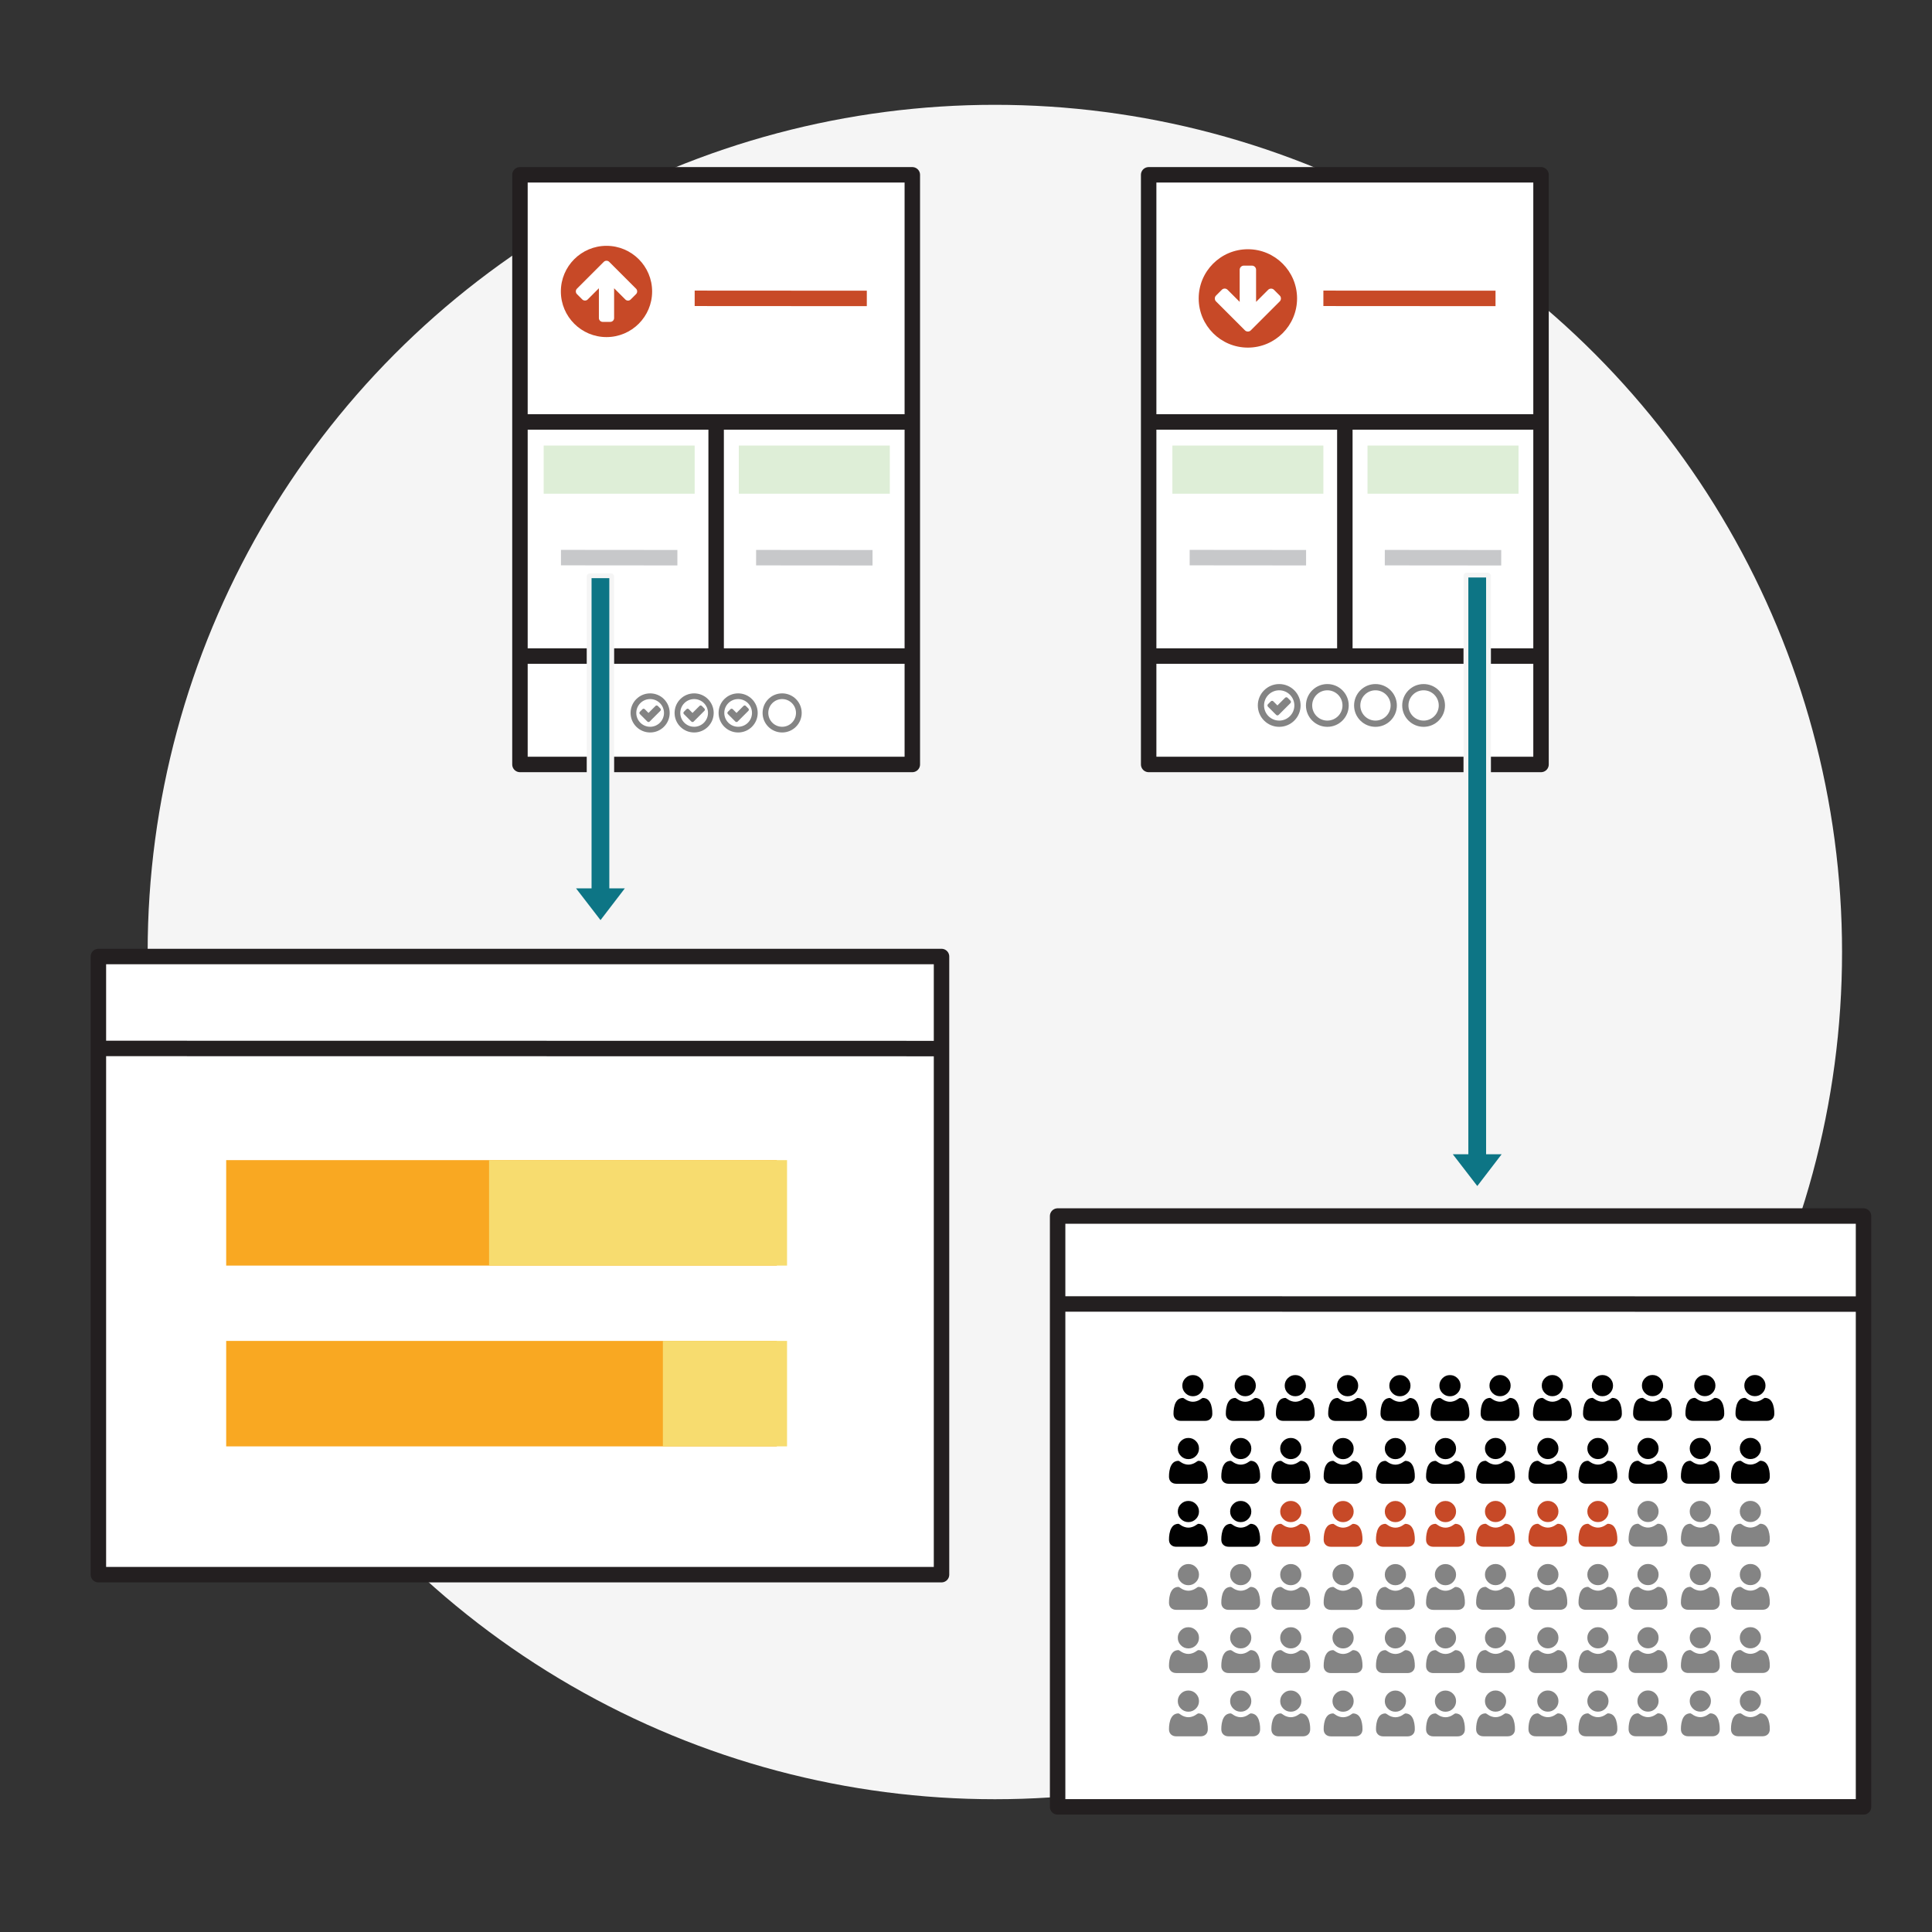 <?xml version="1.0" encoding="UTF-8"?><svg xmlns="http://www.w3.org/2000/svg" width="500" height="500" viewBox="0 0 500 500"><rect x="0" y="0" width="500" height="500" fill="#333333" stroke="none"/><g id="uuid-ba869f35-8611-40bd-ba52-2263ee3681b6"><circle cx="257.467" cy="246.382" r="219.255" style="fill:#f5f5f5; stroke-width:0px;"/></g><g id="uuid-3908a320-e41d-4522-980f-3ca57692e0a5"><rect x="273.712" y="314.709" width="208.567" height="152.91" style="fill:#fff; stroke:#231f20; stroke-linejoin:round; stroke-width:4px;"/><rect x="25.463" y="247.545" width="218.202" height="159.974" style="fill:#fff; stroke:#231f20; stroke-linejoin:round; stroke-width:4px;"/><path d="M313.748,365.873c0,.57-.172,1.021-.52,1.353-.349.329-.81.496-1.384.496h-6.239c-.574,0-1.035-.165-1.384-.496-.347-.331-.52-.783-.52-1.353,0-.252.008-.497.025-.738s.049-.499.101-.779c.049-.277.112-.538.188-.775.077-.238.179-.471.308-.696s.275-.419.441-.577c.165-.16.37-.289.609-.381.241-.095.506-.143.796-.143.042,0,.143.049.3.151s.335.217.531.343c.199.125.455.241.773.342.317.102.633.153.953.153s.636-.05.953-.153c.317-.101.574-.217.772-.342.196-.126.374-.241.531-.343.158-.102.259-.151.301-.151.289,0,.555.046.794.143.241.092.443.221.611.381.167.158.315.352.441.577.129.226.23.458.307.696.077.237.141.496.189.775.05.279.084.538.101.779.013.24.021.486.022.738h0ZM311.465,358.604c0,.756-.268,1.402-.803,1.939-.535.535-1.181.803-1.939.803-.756,0-1.402-.268-1.937-.803-.535-.537-.803-1.182-.803-1.939,0-.755.268-1.401.803-1.937.535-.535,1.181-.803,1.937-.803.758,0,1.404.268,1.939.803.535.537.803,1.181.803,1.937Z" style="fill:#010101; stroke-width:0px;"/><path d="M327.289,365.872c0,.572-.172,1.023-.52,1.355-.349.328-.81.496-1.384.496h-6.239c-.574,0-1.035-.167-1.384-.496-.347-.331-.52-.783-.52-1.355,0-.252.008-.497.025-.738s.049-.497.101-.777c.049-.279.112-.539.188-.775.077-.238.179-.471.308-.698.129-.224.275-.419.441-.577.165-.158.37-.287.609-.38.241-.095.506-.143.796-.143.042,0,.143.049.3.15.157.104.335.219.531.345.199.123.455.241.773.342.317.101.633.153.953.153s.636-.052.953-.153.574-.219.772-.342c.196-.126.374-.241.531-.345.158-.101.259-.15.301-.15.289,0,.555.046.794.143.241.092.443.221.611.38s.315.353.441.577c.129.227.23.459.307.698.077.235.141.496.189.775.05.279.084.537.101.777.013.241.021.486.022.738h0ZM325.006,358.604c0,.755-.268,1.401-.803,1.937s-1.181.804-1.939.804c-.756,0-1.402-.268-1.937-.804s-.803-1.182-.803-1.937.268-1.401.803-1.937,1.181-.804,1.937-.804c.758,0,1.404.268,1.939.804s.803,1.181.803,1.937Z" style="fill:#010101; stroke-width:0px;"/><path d="M340.247,365.873c0,.57-.172,1.021-.52,1.353-.349.329-.81.496-1.384.496h-6.239c-.574,0-1.035-.165-1.384-.496-.347-.331-.52-.783-.52-1.353,0-.252.008-.497.025-.738s.049-.499.101-.779c.049-.277.112-.538.188-.775.077-.238.179-.471.308-.696s.275-.419.441-.577c.165-.16.37-.289.609-.381.241-.095.506-.143.796-.143.042,0,.143.049.3.151s.335.217.531.343c.199.125.455.241.773.342.317.102.633.153.953.153s.636-.05.953-.153c.317-.101.574-.217.772-.342.196-.126.374-.241.531-.343.158-.102.259-.151.301-.151.289,0,.555.046.794.143.241.092.443.221.611.381.167.158.315.352.441.577.129.226.23.458.307.696.077.237.141.496.189.775.05.279.084.538.101.779.013.24.021.486.022.738h0ZM337.964,358.604c0,.756-.268,1.402-.803,1.939-.535.535-1.181.803-1.939.803-.756,0-1.402-.268-1.937-.803-.535-.537-.803-1.182-.803-1.939,0-.755.268-1.401.803-1.937.535-.535,1.181-.803,1.937-.803.758,0,1.404.268,1.939.803.535.537.803,1.181.803,1.937Z" style="fill:#010101; stroke-width:0px;"/><path d="M353.78,365.882c0,.57-.172,1.021-.52,1.353-.349.329-.81.496-1.384.496h-6.239c-.574,0-1.035-.165-1.384-.496-.347-.331-.52-.783-.52-1.353,0-.252.008-.497.025-.738s.049-.499.101-.779c.049-.277.112-.538.188-.775.077-.238.179-.471.308-.696s.275-.419.441-.577c.165-.16.37-.289.609-.381.241-.095.506-.143.796-.143.042,0,.143.049.3.151s.335.217.531.343c.199.125.455.241.773.342.317.102.633.153.953.153s.636-.05.953-.153c.317-.101.574-.217.772-.342.196-.126.374-.241.531-.343.158-.102.259-.151.301-.151.289,0,.555.046.794.143.241.092.443.221.611.381.167.158.315.352.441.577.129.226.23.458.307.696.077.237.141.496.189.775.05.279.084.538.101.779.013.24.021.486.022.738h0ZM351.497,358.612c0,.756-.268,1.402-.803,1.939-.535.535-1.181.803-1.939.803-.756,0-1.402-.268-1.937-.803-.535-.537-.803-1.182-.803-1.939,0-.755.268-1.401.803-1.937.535-.535,1.181-.803,1.937-.803.758,0,1.404.268,1.939.803.535.537.803,1.181.803,1.937Z" style="fill:#010101; stroke-width:0px;"/><path d="M367.321,365.88c0,.572-.172,1.023-.52,1.355-.349.328-.81.496-1.384.496h-6.239c-.574,0-1.035-.167-1.384-.496-.347-.331-.52-.783-.52-1.355,0-.252.008-.497.025-.738s.049-.497.101-.777c.049-.279.112-.539.188-.775.077-.238.179-.471.308-.698.129-.224.275-.419.441-.577.165-.158.37-.287.609-.38.241-.095.506-.143.796-.143.042,0,.143.049.3.15.157.104.335.219.531.345.199.123.455.241.773.342.317.101.633.153.953.153s.636-.052.953-.153.574-.219.772-.342c.196-.126.374-.241.531-.345.158-.101.259-.15.301-.15.289,0,.555.046.794.143.241.092.443.221.611.38s.315.353.441.577c.129.227.23.459.307.698.077.235.141.496.189.775.05.279.084.537.101.777.013.241.021.486.022.738h0ZM365.037,358.612c0,.755-.268,1.401-.803,1.937s-1.181.804-1.939.804c-.756,0-1.402-.268-1.937-.804s-.803-1.182-.803-1.937.268-1.401.803-1.937,1.181-.804,1.937-.804c.758,0,1.404.268,1.939.804s.803,1.181.803,1.937Z" style="fill:#010101; stroke-width:0px;"/><path d="M380.279,365.882c0,.57-.172,1.021-.52,1.353-.349.329-.81.496-1.384.496h-6.239c-.574,0-1.035-.165-1.384-.496-.347-.331-.52-.783-.52-1.353,0-.252.008-.497.025-.738s.049-.499.101-.779c.049-.277.112-.538.188-.775.077-.238.179-.471.308-.696s.275-.419.441-.577c.165-.16.37-.289.609-.381.241-.095.506-.143.796-.143.042,0,.143.049.3.151s.335.217.531.343c.199.125.455.241.773.342.317.102.633.153.953.153s.636-.05.953-.153c.317-.101.574-.217.772-.342.196-.126.374-.241.531-.343.158-.102.259-.151.301-.151.289,0,.555.046.794.143.241.092.443.221.611.381.167.158.315.352.441.577.129.226.23.458.307.696.077.237.141.496.189.775.05.279.084.538.101.779.013.24.021.486.022.738h0ZM377.995,358.612c0,.756-.268,1.402-.803,1.939-.535.535-1.181.803-1.939.803-.756,0-1.402-.268-1.937-.803-.535-.537-.803-1.182-.803-1.939,0-.755.268-1.401.803-1.937.535-.535,1.181-.803,1.937-.803.758,0,1.404.268,1.939.803.535.537.803,1.181.803,1.937Z" style="fill:#010101; stroke-width:0px;"/><path d="M393.237,365.865c0,.57-.172,1.021-.52,1.353-.349.329-.81.496-1.384.496h-6.239c-.574,0-1.035-.165-1.384-.496-.347-.331-.52-.783-.52-1.353,0-.252.008-.497.025-.738s.049-.499.101-.779c.049-.277.112-.538.188-.775.077-.238.179-.471.308-.696s.275-.419.441-.577c.165-.16.37-.289.609-.381.241-.095.506-.143.796-.143.042,0,.143.049.3.151s.335.217.531.343c.199.125.455.241.773.342.317.102.633.153.953.153s.636-.05.953-.153c.317-.101.574-.217.772-.342.196-.126.374-.241.531-.343.158-.102.259-.151.301-.151.289,0,.555.046.794.143.241.092.443.221.611.381.167.158.315.352.441.577.129.226.23.458.307.696.077.237.141.496.189.775.05.279.084.538.101.779.013.24.021.486.022.738h0ZM390.953,358.596c0,.756-.268,1.402-.803,1.939-.535.535-1.181.803-1.939.803-.756,0-1.402-.268-1.937-.803-.535-.537-.803-1.182-.803-1.939,0-.755.268-1.401.803-1.937.535-.535,1.181-.803,1.937-.803.758,0,1.404.268,1.939.803.535.537.803,1.181.803,1.937Z" style="fill:#010101; stroke-width:0px;"/><path d="M406.778,365.863c0,.572-.172,1.023-.52,1.355-.349.328-.81.496-1.384.496h-6.239c-.574,0-1.035-.167-1.384-.496-.347-.331-.52-.783-.52-1.355,0-.252.008-.497.025-.738s.049-.497.101-.777c.049-.279.112-.539.188-.775.077-.238.179-.471.308-.698.129-.224.275-.419.441-.577.165-.158.37-.287.609-.38.241-.095.506-.143.796-.143.042,0,.143.049.3.15.157.104.335.219.531.345.199.123.455.241.773.342.317.101.633.153.953.153s.636-.052.953-.153.574-.219.772-.342c.196-.126.374-.241.531-.345.158-.101.259-.15.301-.15.289,0,.555.046.794.143.241.092.443.221.611.38s.315.353.441.577c.129.227.23.459.307.698.077.235.141.496.189.775.05.279.084.537.101.777.013.241.021.486.022.738h0ZM404.494,358.596c0,.755-.268,1.401-.803,1.937s-1.181.804-1.939.804c-.756,0-1.402-.268-1.937-.804s-.803-1.182-.803-1.937.268-1.401.803-1.937,1.181-.804,1.937-.804c.758,0,1.404.268,1.939.804s.803,1.181.803,1.937Z" style="fill:#010101; stroke-width:0px;"/><path d="M419.736,365.865c0,.57-.172,1.021-.52,1.353-.349.329-.81.496-1.384.496h-6.239c-.574,0-1.035-.165-1.384-.496-.347-.331-.52-.783-.52-1.353,0-.252.008-.497.025-.738s.049-.499.101-.779c.049-.277.112-.538.188-.775.077-.238.179-.471.308-.696s.275-.419.441-.577c.165-.16.37-.289.609-.381.241-.095.506-.143.796-.143.042,0,.143.049.3.151s.335.217.531.343c.199.125.455.241.773.342.317.102.633.153.953.153s.636-.05.953-.153c.317-.101.574-.217.772-.342.196-.126.374-.241.531-.343.158-.102.259-.151.301-.151.289,0,.555.046.794.143.241.092.443.221.611.381.167.158.315.352.441.577.129.226.23.458.307.696.077.237.141.496.189.775.05.279.084.538.101.779.013.24.021.486.022.738h0ZM417.452,358.596c0,.756-.268,1.402-.803,1.939-.535.535-1.181.803-1.939.803-.756,0-1.402-.268-1.937-.803-.535-.537-.803-1.182-.803-1.939,0-.755.268-1.401.803-1.937.535-.535,1.181-.803,1.937-.803.758,0,1.404.268,1.939.803.535.537.803,1.181.803,1.937Z" style="fill:#010101; stroke-width:0px;"/><path d="M432.694,365.856c0,.57-.172,1.021-.52,1.353-.349.329-.81.496-1.384.496h-6.239c-.574,0-1.035-.165-1.384-.496-.347-.331-.52-.783-.52-1.353,0-.252.008-.497.025-.738s.049-.499.101-.779c.049-.277.112-.538.188-.775.077-.238.179-.471.308-.696s.275-.419.441-.577c.165-.16.37-.289.609-.381.241-.095.506-.143.796-.143.042,0,.143.049.3.151s.335.217.531.343c.199.125.455.241.773.342.317.102.633.153.953.153s.636-.05.953-.153c.317-.101.574-.217.772-.342.196-.126.374-.241.531-.343.158-.102.259-.151.301-.151.289,0,.555.046.794.143.241.092.443.221.611.381.167.158.315.352.441.577.129.226.23.458.307.696.077.237.141.496.189.775.05.279.084.538.101.779.013.24.021.486.022.738h0ZM430.41,358.587c0,.756-.268,1.402-.803,1.939-.535.535-1.181.803-1.939.803-.756,0-1.402-.268-1.937-.803-.535-.537-.803-1.182-.803-1.939,0-.755.268-1.401.803-1.937.535-.535,1.181-.803,1.937-.803.758,0,1.404.268,1.939.803.535.537.803,1.181.803,1.937Z" style="fill:#010101; stroke-width:0px;"/><path d="M446.234,365.855c0,.572-.172,1.023-.52,1.355-.349.328-.81.496-1.384.496h-6.239c-.574,0-1.035-.167-1.384-.496-.347-.331-.52-.783-.52-1.355,0-.252.008-.497.025-.738s.049-.497.101-.777c.049-.279.112-.539.188-.775.077-.238.179-.471.308-.698.129-.224.275-.419.441-.577.165-.158.37-.287.609-.38.241-.095.506-.143.796-.143.042,0,.143.049.3.15.157.104.335.219.531.345.199.123.455.241.773.342.317.101.633.153.953.153s.636-.052.953-.153.574-.219.772-.342c.196-.126.374-.241.531-.345.158-.101.259-.15.301-.15.289,0,.555.046.794.143.241.092.443.221.611.38s.315.353.441.577c.129.227.23.459.307.698.077.235.141.496.189.775.05.279.084.537.101.777.013.241.021.486.022.738h0ZM443.951,358.587c0,.755-.268,1.401-.803,1.937s-1.181.804-1.939.804c-.756,0-1.402-.268-1.937-.804s-.803-1.182-.803-1.937.268-1.401.803-1.937,1.181-.804,1.937-.804c.758,0,1.404.268,1.939.804s.803,1.181.803,1.937Z" style="fill:#010101; stroke-width:0px;"/><path d="M459.193,365.856c0,.57-.172,1.021-.52,1.353-.349.329-.81.496-1.384.496h-6.239c-.574,0-1.035-.165-1.384-.496-.347-.331-.52-.783-.52-1.353,0-.252.008-.497.025-.738s.049-.499.101-.779c.049-.277.112-.538.188-.775.077-.238.179-.471.308-.696s.275-.419.441-.577c.165-.16.37-.289.609-.381.241-.095.506-.143.796-.143.042,0,.143.049.3.151s.335.217.531.343c.199.125.455.241.773.342.317.102.633.153.953.153s.636-.05.953-.153c.317-.101.574-.217.772-.342.196-.126.374-.241.531-.343.158-.102.259-.151.301-.151.289,0,.555.046.794.143.241.092.443.221.611.381.167.158.315.352.441.577.129.226.23.458.307.696.077.237.141.496.189.775.05.279.084.538.101.779.013.24.021.486.022.738h0ZM456.909,358.587c0,.756-.268,1.402-.803,1.939-.535.535-1.181.803-1.939.803-.756,0-1.402-.268-1.937-.803-.535-.537-.803-1.182-.803-1.939,0-.755.268-1.401.803-1.937.535-.535,1.181-.803,1.937-.803.758,0,1.404.268,1.939.803.535.537.803,1.181.803,1.937Z" style="fill:#010101; stroke-width:0px;"/><path d="M312.58,382.148c0,.57-.172,1.021-.52,1.353-.349.329-.81.496-1.384.496h-6.239c-.574,0-1.035-.165-1.384-.496-.347-.331-.52-.783-.52-1.353,0-.252.008-.497.025-.738s.049-.499.101-.779c.049-.277.112-.538.188-.775.077-.238.179-.471.308-.696s.275-.419.441-.577c.165-.16.37-.289.609-.381.241-.095.506-.143.796-.143.042,0,.143.049.3.151s.335.217.531.343c.199.125.455.241.773.342.317.102.633.153.953.153s.636-.05.953-.153c.317-.101.574-.217.772-.342.196-.126.374-.241.531-.343.158-.102.259-.151.301-.151.289,0,.555.046.794.143.241.092.443.221.611.381.167.158.315.352.441.577.129.226.23.458.307.696.077.237.141.496.189.775.05.279.084.538.101.779.013.24.021.486.022.738h0ZM310.297,374.879c0,.756-.268,1.402-.803,1.939-.535.535-1.181.803-1.939.803-.756,0-1.402-.268-1.937-.803-.535-.537-.803-1.182-.803-1.939,0-.755.268-1.401.803-1.937.535-.535,1.181-.803,1.937-.803.758,0,1.404.268,1.939.803.535.537.803,1.181.803,1.937Z" style="fill:#010101; stroke-width:0px;"/><path d="M326.121,382.147c0,.572-.172,1.023-.52,1.355-.349.328-.81.496-1.384.496h-6.239c-.574,0-1.035-.167-1.384-.496-.347-.331-.52-.783-.52-1.355,0-.252.008-.497.025-.738s.049-.497.101-.777c.049-.279.112-.539.188-.775.077-.238.179-.471.308-.698.129-.224.275-.419.441-.577.165-.158.37-.287.609-.38.241-.095.506-.143.796-.143.042,0,.143.049.3.15.157.104.335.219.531.345.199.123.455.241.773.342.317.101.633.153.953.153s.636-.052.953-.153.574-.219.772-.342c.196-.126.374-.241.531-.345.158-.101.259-.15.301-.15.289,0,.555.046.794.143.241.092.443.221.611.38s.315.353.441.577c.129.227.23.459.307.698.077.235.141.496.189.775.05.279.084.537.101.777.013.241.021.486.022.738h0ZM323.838,374.879c0,.755-.268,1.401-.803,1.937s-1.181.804-1.939.804c-.756,0-1.402-.268-1.937-.804s-.803-1.182-.803-1.937.268-1.401.803-1.937,1.181-.804,1.937-.804c.758,0,1.404.268,1.939.804s.803,1.181.803,1.937Z" style="fill:#010101; stroke-width:0px;"/><path d="M339.079,382.148c0,.57-.172,1.021-.52,1.353-.349.329-.81.496-1.384.496h-6.239c-.574,0-1.035-.165-1.384-.496-.347-.331-.52-.783-.52-1.353,0-.252.008-.497.025-.738s.049-.499.101-.779c.049-.277.112-.538.188-.775.077-.238.179-.471.308-.696s.275-.419.441-.577c.165-.16.37-.289.609-.381.241-.095.506-.143.796-.143.042,0,.143.049.3.151s.335.217.531.343c.199.125.455.241.773.342.317.102.633.153.953.153s.636-.05.953-.153c.317-.101.574-.217.772-.342.196-.126.374-.241.531-.343.158-.102.259-.151.301-.151.289,0,.555.046.794.143.241.092.443.221.611.381.167.158.315.352.441.577.129.226.23.458.307.696.077.237.141.496.189.775.05.279.084.538.101.779.013.24.021.486.022.738h0ZM336.796,374.879c0,.756-.268,1.402-.803,1.939-.535.535-1.181.803-1.939.803-.756,0-1.402-.268-1.937-.803-.535-.537-.803-1.182-.803-1.939,0-.755.268-1.401.803-1.937.535-.535,1.181-.803,1.937-.803.758,0,1.404.268,1.939.803.535.537.803,1.181.803,1.937Z" style="fill:#010101; stroke-width:0px;"/><path d="M352.612,382.157c0,.57-.172,1.021-.52,1.353-.349.329-.81.496-1.384.496h-6.239c-.574,0-1.035-.165-1.384-.496-.347-.331-.52-.783-.52-1.353,0-.252.008-.497.025-.738s.049-.499.101-.779c.049-.277.112-.538.188-.775.077-.238.179-.471.308-.696s.275-.419.441-.577c.165-.16.37-.289.609-.381.241-.095.506-.143.796-.143.042,0,.143.049.3.151s.335.217.531.343c.199.125.455.241.773.342.317.102.633.153.953.153s.636-.05.953-.153c.317-.101.574-.217.772-.342.196-.126.374-.241.531-.343.158-.102.259-.151.301-.151.289,0,.555.046.794.143.241.092.443.221.611.381.167.158.315.352.441.577.129.226.23.458.307.696.077.237.141.496.189.775.05.279.084.538.101.779.013.24.021.486.022.738h0ZM350.329,374.888c0,.756-.268,1.402-.803,1.939-.535.535-1.181.803-1.939.803-.756,0-1.402-.268-1.937-.803-.535-.537-.803-1.182-.803-1.939,0-.755.268-1.401.803-1.937.535-.535,1.181-.803,1.937-.803.758,0,1.404.268,1.939.803.535.537.803,1.181.803,1.937Z" style="fill:#010101; stroke-width:0px;"/><path d="M366.153,382.155c0,.572-.172,1.023-.52,1.355-.349.328-.81.496-1.384.496h-6.239c-.574,0-1.035-.167-1.384-.496-.347-.331-.52-.783-.52-1.355,0-.252.008-.497.025-.738s.049-.497.101-.777c.049-.279.112-.539.188-.775.077-.238.179-.471.308-.698.129-.224.275-.419.441-.577.165-.158.37-.287.609-.38.241-.095.506-.143.796-.143.042,0,.143.049.3.15.157.104.335.219.531.345.199.123.455.241.773.342.317.101.633.153.953.153s.636-.052.953-.153.574-.219.772-.342c.196-.126.374-.241.531-.345.158-.101.259-.15.301-.15.289,0,.555.046.794.143.241.092.443.221.611.38s.315.353.441.577c.129.227.23.459.307.698.077.235.141.496.189.775.05.279.084.537.101.777.013.241.021.486.022.738h0ZM363.869,374.888c0,.755-.268,1.401-.803,1.937s-1.181.804-1.939.804c-.756,0-1.402-.268-1.937-.804s-.803-1.182-.803-1.937.268-1.401.803-1.937,1.181-.804,1.937-.804c.758,0,1.404.268,1.939.804s.803,1.181.803,1.937Z" style="fill:#010101; stroke-width:0px;"/><path d="M379.111,382.157c0,.57-.172,1.021-.52,1.353-.349.329-.81.496-1.384.496h-6.239c-.574,0-1.035-.165-1.384-.496-.347-.331-.52-.783-.52-1.353,0-.252.008-.497.025-.738s.049-.499.101-.779c.049-.277.112-.538.188-.775.077-.238.179-.471.308-.696s.275-.419.441-.577c.165-.16.37-.289.609-.381.241-.095.506-.143.796-.143.042,0,.143.049.3.151s.335.217.531.343c.199.125.455.241.773.342.317.102.633.153.953.153s.636-.05.953-.153c.317-.101.574-.217.772-.342.196-.126.374-.241.531-.343.158-.102.259-.151.301-.151.289,0,.555.046.794.143.241.092.443.221.611.381.167.158.315.352.441.577.129.226.23.458.307.696.077.237.141.496.189.775.05.279.084.538.101.779.013.24.021.486.022.738h0ZM376.827,374.888c0,.756-.268,1.402-.803,1.939-.535.535-1.181.803-1.939.803-.756,0-1.402-.268-1.937-.803-.535-.537-.803-1.182-.803-1.939,0-.755.268-1.401.803-1.937.535-.535,1.181-.803,1.937-.803.758,0,1.404.268,1.939.803.535.537.803,1.181.803,1.937Z" style="fill:#010101; stroke-width:0px;"/><path d="M392.069,382.14c0,.57-.172,1.021-.52,1.353-.349.329-.81.496-1.384.496h-6.239c-.574,0-1.035-.165-1.384-.496-.347-.331-.52-.783-.52-1.353,0-.252.008-.497.025-.738s.049-.499.101-.779c.049-.277.112-.538.188-.775.077-.238.179-.471.308-.696s.275-.419.441-.577c.165-.16.37-.289.609-.381.241-.095.506-.143.796-.143.042,0,.143.049.3.151s.335.217.531.343c.199.125.455.241.773.342.317.102.633.153.953.153s.636-.05.953-.153c.317-.101.574-.217.772-.342.196-.126.374-.241.531-.343.158-.102.259-.151.301-.151.289,0,.555.046.794.143.241.092.443.221.611.381.167.158.315.352.441.577.129.226.23.458.307.696.077.237.141.496.189.775.05.279.084.538.101.779.013.24.021.486.022.738h0ZM389.786,374.871c0,.756-.268,1.402-.803,1.939-.535.535-1.181.803-1.939.803-.756,0-1.402-.268-1.937-.803-.535-.537-.803-1.182-.803-1.939,0-.755.268-1.401.803-1.937.535-.535,1.181-.803,1.937-.803.758,0,1.404.268,1.939.803.535.537.803,1.181.803,1.937Z" style="fill:#010101; stroke-width:0px;"/><path d="M405.61,382.138c0,.572-.172,1.023-.52,1.355-.349.328-.81.496-1.384.496h-6.239c-.574,0-1.035-.167-1.384-.496-.347-.331-.52-.783-.52-1.355,0-.252.008-.497.025-.738s.049-.497.101-.777c.049-.279.112-.539.188-.775.077-.238.179-.471.308-.698.129-.224.275-.419.441-.577.165-.158.37-.287.609-.38.241-.095.506-.143.796-.143.042,0,.143.049.3.15.157.104.335.219.531.345.199.123.455.241.773.342.317.101.633.153.953.153s.636-.052.953-.153.574-.219.772-.342c.196-.126.374-.241.531-.345.158-.101.259-.15.301-.15.289,0,.555.046.794.143.241.092.443.221.611.38s.315.353.441.577c.129.227.23.459.307.698.077.235.141.496.189.775.05.279.084.537.101.777.013.241.021.486.022.738h0ZM403.326,374.871c0,.755-.268,1.401-.803,1.937s-1.181.804-1.939.804c-.756,0-1.402-.268-1.937-.804s-.803-1.182-.803-1.937.268-1.401.803-1.937,1.181-.804,1.937-.804c.758,0,1.404.268,1.939.804s.803,1.181.803,1.937Z" style="fill:#010101; stroke-width:0px;"/><path d="M418.568,382.14c0,.57-.172,1.021-.52,1.353-.349.329-.81.496-1.384.496h-6.239c-.574,0-1.035-.165-1.384-.496-.347-.331-.52-.783-.52-1.353,0-.252.008-.497.025-.738s.049-.499.101-.779c.049-.277.112-.538.188-.775.077-.238.179-.471.308-.696s.275-.419.441-.577c.165-.16.37-.289.609-.381.241-.095.506-.143.796-.143.042,0,.143.049.3.151s.335.217.531.343c.199.125.455.241.773.342.317.102.633.153.953.153s.636-.05.953-.153c.317-.101.574-.217.772-.342.196-.126.374-.241.531-.343.158-.102.259-.151.301-.151.289,0,.555.046.794.143.241.092.443.221.611.381.167.158.315.352.441.577.129.226.23.458.307.696.077.237.141.496.189.775.05.279.084.538.101.779.013.24.021.486.022.738h0ZM416.284,374.871c0,.756-.268,1.402-.803,1.939-.535.535-1.181.803-1.939.803-.756,0-1.402-.268-1.937-.803-.535-.537-.803-1.182-.803-1.939,0-.755.268-1.401.803-1.937.535-.535,1.181-.803,1.937-.803.758,0,1.404.268,1.939.803.535.537.803,1.181.803,1.937Z" style="fill:#010101; stroke-width:0px;"/><path d="M431.526,382.131c0,.57-.172,1.021-.52,1.353-.349.329-.81.496-1.384.496h-6.239c-.574,0-1.035-.165-1.384-.496-.347-.331-.52-.783-.52-1.353,0-.252.008-.497.025-.738s.049-.499.101-.779c.049-.277.112-.538.188-.775.077-.238.179-.471.308-.696s.275-.419.441-.577c.165-.16.37-.289.609-.381.241-.095.506-.143.796-.143.042,0,.143.049.3.151s.335.217.531.343c.199.125.455.241.773.342.317.102.633.153.953.153s.636-.05.953-.153c.317-.101.574-.217.772-.342.196-.126.374-.241.531-.343.158-.102.259-.151.301-.151.289,0,.555.046.794.143.241.092.443.221.611.381.167.158.315.352.441.577.129.226.23.458.307.696.077.237.141.496.189.775.05.279.084.538.101.779.013.24.021.486.022.738h0ZM429.242,374.862c0,.756-.268,1.402-.803,1.939-.535.535-1.181.803-1.939.803-.756,0-1.402-.268-1.937-.803-.535-.537-.803-1.182-.803-1.939,0-.755.268-1.401.803-1.937.535-.535,1.181-.803,1.937-.803.758,0,1.404.268,1.939.803.535.537.803,1.181.803,1.937Z" style="fill:#010101; stroke-width:0px;"/><path d="M445.067,382.13c0,.572-.172,1.023-.52,1.355-.349.328-.81.496-1.384.496h-6.239c-.574,0-1.035-.167-1.384-.496-.347-.331-.52-.783-.52-1.355,0-.252.008-.497.025-.738s.049-.497.101-.777c.049-.279.112-.539.188-.775.077-.238.179-.471.308-.698.129-.224.275-.419.441-.577.165-.158.37-.287.609-.38.241-.095.506-.143.796-.143.042,0,.143.049.3.15.157.104.335.219.531.345.199.123.455.241.773.342.317.101.633.153.953.153s.636-.052.953-.153.574-.219.772-.342c.196-.126.374-.241.531-.345.158-.101.259-.15.301-.15.289,0,.555.046.794.143.241.092.443.221.611.38s.315.353.441.577c.129.227.23.459.307.698.077.235.141.496.189.775.05.279.084.537.101.777.013.241.021.486.022.738h0ZM442.783,374.862c0,.755-.268,1.401-.803,1.937s-1.181.804-1.939.804c-.756,0-1.402-.268-1.937-.804s-.803-1.182-.803-1.937.268-1.401.803-1.937,1.181-.804,1.937-.804c.758,0,1.404.268,1.939.804s.803,1.181.803,1.937Z" style="fill:#010101; stroke-width:0px;"/><path d="M458.025,382.131c0,.57-.172,1.021-.52,1.353-.349.329-.81.496-1.384.496h-6.239c-.574,0-1.035-.165-1.384-.496-.347-.331-.52-.783-.52-1.353,0-.252.008-.497.025-.738s.049-.499.101-.779c.049-.277.112-.538.188-.775.077-.238.179-.471.308-.696s.275-.419.441-.577c.165-.16.37-.289.609-.381.241-.095.506-.143.796-.143.042,0,.143.049.3.151s.335.217.531.343c.199.125.455.241.773.342.317.102.633.153.953.153s.636-.05.953-.153c.317-.101.574-.217.772-.342.196-.126.374-.241.531-.343.158-.102.259-.151.301-.151.289,0,.555.046.794.143.241.092.443.221.611.381.167.158.315.352.441.577.129.226.23.458.307.696.077.237.141.496.189.775.05.279.084.538.101.779.013.24.021.486.022.738h0ZM455.741,374.862c0,.756-.268,1.402-.803,1.939-.535.535-1.181.803-1.939.803-.756,0-1.402-.268-1.937-.803-.535-.537-.803-1.182-.803-1.939,0-.755.268-1.401.803-1.937.535-.535,1.181-.803,1.937-.803.758,0,1.404.268,1.939.803.535.537.803,1.181.803,1.937Z" style="fill:#010101; stroke-width:0px;"/><path d="M312.58,398.45c0,.57-.172,1.021-.52,1.353-.349.329-.81.496-1.384.496h-6.239c-.574,0-1.035-.165-1.384-.496-.347-.331-.52-.783-.52-1.353,0-.252.008-.497.025-.738s.049-.499.101-.779c.049-.277.112-.538.188-.775.077-.238.179-.471.308-.696s.275-.419.441-.577c.165-.16.37-.289.609-.381.241-.095.506-.143.796-.143.042,0,.143.049.3.151s.335.217.531.343c.199.125.455.241.773.342.317.102.633.153.953.153s.636-.05.953-.153c.317-.101.574-.217.772-.342.196-.126.374-.241.531-.343.158-.102.259-.151.301-.151.289,0,.555.046.794.143.241.092.443.221.611.381.167.158.315.352.441.577.129.226.23.458.307.696.077.237.141.496.189.775.05.279.084.538.101.779.013.24.021.486.022.738h0ZM310.297,391.181c0,.756-.268,1.402-.803,1.939-.535.535-1.181.803-1.939.803-.756,0-1.402-.268-1.937-.803-.535-.537-.803-1.182-.803-1.939,0-.755.268-1.401.803-1.937.535-.535,1.181-.803,1.937-.803.758,0,1.404.268,1.939.803.535.537.803,1.181.803,1.937Z" style="fill:#010101; stroke-width:0px;"/><path d="M326.121,398.449c0,.572-.172,1.023-.52,1.355-.349.328-.81.496-1.384.496h-6.239c-.574,0-1.035-.167-1.384-.496-.347-.331-.52-.783-.52-1.355,0-.252.008-.497.025-.738s.049-.497.101-.777c.049-.279.112-.539.188-.775.077-.238.179-.471.308-.698.129-.224.275-.419.441-.577.165-.158.37-.287.609-.38.241-.095.506-.143.796-.143.042,0,.143.049.3.15.157.104.335.219.531.345.199.123.455.241.773.342.317.101.633.153.953.153s.636-.052.953-.153.574-.219.772-.342c.196-.126.374-.241.531-.345.158-.101.259-.15.301-.15.289,0,.555.046.794.143.241.092.443.221.611.38s.315.353.441.577c.129.227.23.459.307.698.077.235.141.496.189.775.05.279.084.537.101.777.013.241.021.486.022.738h0ZM323.838,391.181c0,.755-.268,1.401-.803,1.937s-1.181.804-1.939.804c-.756,0-1.402-.268-1.937-.804s-.803-1.182-.803-1.937.268-1.401.803-1.937,1.181-.804,1.937-.804c.758,0,1.404.268,1.939.804s.803,1.181.803,1.937Z" style="fill:#010101; stroke-width:0px;"/><path d="M339.079,398.45c0,.57-.172,1.021-.52,1.353-.349.329-.81.496-1.384.496h-6.239c-.574,0-1.035-.165-1.384-.496-.347-.331-.52-.783-.52-1.353,0-.252.008-.497.025-.738s.049-.499.101-.779c.049-.277.112-.538.188-.775.077-.238.179-.471.308-.696s.275-.419.441-.577c.165-.16.37-.289.609-.381.241-.095.506-.143.796-.143.042,0,.143.049.3.151s.335.217.531.343c.199.125.455.241.773.342.317.102.633.153.953.153s.636-.05.953-.153c.317-.101.574-.217.772-.342.196-.126.374-.241.531-.343.158-.102.259-.151.301-.151.289,0,.555.046.794.143.241.092.443.221.611.381.167.158.315.352.441.577.129.226.23.458.307.696.077.237.141.496.189.775.05.279.084.538.101.779.013.24.021.486.022.738h0ZM336.796,391.181c0,.756-.268,1.402-.803,1.939-.535.535-1.181.803-1.939.803-.756,0-1.402-.268-1.937-.803-.535-.537-.803-1.182-.803-1.939,0-.755.268-1.401.803-1.937.535-.535,1.181-.803,1.937-.803.758,0,1.404.268,1.939.803.535.537.803,1.181.803,1.937Z" style="fill:#c74927; stroke-width:0px;"/><path d="M352.612,398.458c0,.57-.172,1.021-.52,1.353-.349.329-.81.496-1.384.496h-6.239c-.574,0-1.035-.165-1.384-.496-.347-.331-.52-.783-.52-1.353,0-.252.008-.497.025-.738s.049-.499.101-.779c.049-.277.112-.538.188-.775.077-.238.179-.471.308-.696s.275-.419.441-.577c.165-.16.37-.289.609-.381.241-.095.506-.143.796-.143.042,0,.143.049.3.151s.335.217.531.343c.199.125.455.241.773.342.317.102.633.153.953.153s.636-.05.953-.153c.317-.101.574-.217.772-.342.196-.126.374-.241.531-.343.158-.102.259-.151.301-.151.289,0,.555.046.794.143.241.092.443.221.611.381.167.158.315.352.441.577.129.226.23.458.307.696.077.237.141.496.189.775.05.279.084.538.101.779.013.24.021.486.022.738h0ZM350.329,391.189c0,.756-.268,1.402-.803,1.939-.535.535-1.181.803-1.939.803-.756,0-1.402-.268-1.937-.803-.535-.537-.803-1.182-.803-1.939,0-.755.268-1.401.803-1.937.535-.535,1.181-.803,1.937-.803.758,0,1.404.268,1.939.803.535.537.803,1.181.803,1.937Z" style="fill:#c74927; stroke-width:0px;"/><path d="M366.153,398.457c0,.572-.172,1.023-.52,1.355-.349.328-.81.496-1.384.496h-6.239c-.574,0-1.035-.167-1.384-.496-.347-.331-.52-.783-.52-1.355,0-.252.008-.497.025-.738s.049-.497.101-.777c.049-.279.112-.539.188-.775.077-.238.179-.471.308-.698.129-.224.275-.419.441-.577.165-.158.37-.287.609-.38.241-.095.506-.143.796-.143.042,0,.143.049.3.15.157.104.335.219.531.345.199.123.455.241.773.342.317.101.633.153.953.153s.636-.052.953-.153.574-.219.772-.342c.196-.126.374-.241.531-.345.158-.101.259-.15.301-.15.289,0,.555.046.794.143.241.092.443.221.611.38s.315.353.441.577c.129.227.23.459.307.698.077.235.141.496.189.775.05.279.084.537.101.777.013.241.021.486.022.738h0ZM363.869,391.189c0,.755-.268,1.401-.803,1.937s-1.181.804-1.939.804c-.756,0-1.402-.268-1.937-.804s-.803-1.182-.803-1.937.268-1.401.803-1.937,1.181-.804,1.937-.804c.758,0,1.404.268,1.939.804s.803,1.181.803,1.937Z" style="fill:#c74927; stroke-width:0px;"/><path d="M379.111,398.458c0,.57-.172,1.021-.52,1.353-.349.329-.81.496-1.384.496h-6.239c-.574,0-1.035-.165-1.384-.496-.347-.331-.52-.783-.52-1.353,0-.252.008-.497.025-.738s.049-.499.101-.779c.049-.277.112-.538.188-.775.077-.238.179-.471.308-.696s.275-.419.441-.577c.165-.16.37-.289.609-.381.241-.095.506-.143.796-.143.042,0,.143.049.3.151s.335.217.531.343c.199.125.455.241.773.342.317.102.633.153.953.153s.636-.05.953-.153c.317-.101.574-.217.772-.342.196-.126.374-.241.531-.343.158-.102.259-.151.301-.151.289,0,.555.046.794.143.241.092.443.221.611.381.167.158.315.352.441.577.129.226.23.458.307.696.077.237.141.496.189.775.05.279.084.538.101.779.013.24.021.486.022.738h0ZM376.827,391.189c0,.756-.268,1.402-.803,1.939-.535.535-1.181.803-1.939.803-.756,0-1.402-.268-1.937-.803-.535-.537-.803-1.182-.803-1.939,0-.755.268-1.401.803-1.937.535-.535,1.181-.803,1.937-.803.758,0,1.404.268,1.939.803.535.537.803,1.181.803,1.937Z" style="fill:#c74927; stroke-width:0px;"/><path d="M392.069,398.442c0,.57-.172,1.021-.52,1.353-.349.329-.81.496-1.384.496h-6.239c-.574,0-1.035-.165-1.384-.496-.347-.331-.52-.783-.52-1.353,0-.252.008-.497.025-.738s.049-.499.101-.779c.049-.277.112-.538.188-.775.077-.238.179-.471.308-.696s.275-.419.441-.577c.165-.16.37-.289.609-.381.241-.095.506-.143.796-.143.042,0,.143.049.3.151s.335.217.531.343c.199.125.455.241.773.342.317.102.633.153.953.153s.636-.05.953-.153c.317-.101.574-.217.772-.342.196-.126.374-.241.531-.343.158-.102.259-.151.301-.151.289,0,.555.046.794.143.241.092.443.221.611.381.167.158.315.352.441.577.129.226.23.458.307.696.077.237.141.496.189.775.05.279.084.538.101.779.013.24.021.486.022.738h0ZM389.786,391.172c0,.756-.268,1.402-.803,1.939-.535.535-1.181.803-1.939.803-.756,0-1.402-.268-1.937-.803-.535-.537-.803-1.182-.803-1.939,0-.755.268-1.401.803-1.937.535-.535,1.181-.803,1.937-.803.758,0,1.404.268,1.939.803.535.537.803,1.181.803,1.937Z" style="fill:#c74927; stroke-width:0px;"/><path d="M405.61,398.44c0,.572-.172,1.023-.52,1.355-.349.328-.81.496-1.384.496h-6.239c-.574,0-1.035-.167-1.384-.496-.347-.331-.52-.783-.52-1.355,0-.252.008-.497.025-.738s.049-.497.101-.777c.049-.279.112-.539.188-.775.077-.238.179-.471.308-.698.129-.224.275-.419.441-.577.165-.158.37-.287.609-.38.241-.095.506-.143.796-.143.042,0,.143.049.3.15.157.104.335.219.531.345.199.123.455.241.773.342.317.101.633.153.953.153s.636-.052.953-.153.574-.219.772-.342c.196-.126.374-.241.531-.345.158-.101.259-.15.301-.15.289,0,.555.046.794.143.241.092.443.221.611.38s.315.353.441.577c.129.227.23.459.307.698.077.235.141.496.189.775.05.279.084.537.101.777.013.241.021.486.022.738h0ZM403.326,391.172c0,.755-.268,1.401-.803,1.937s-1.181.804-1.939.804c-.756,0-1.402-.268-1.937-.804s-.803-1.182-.803-1.937.268-1.401.803-1.937,1.181-.804,1.937-.804c.758,0,1.404.268,1.939.804s.803,1.181.803,1.937Z" style="fill:#c74927; stroke-width:0px;"/><path d="M418.568,398.442c0,.57-.172,1.021-.52,1.353-.349.329-.81.496-1.384.496h-6.239c-.574,0-1.035-.165-1.384-.496-.347-.331-.52-.783-.52-1.353,0-.252.008-.497.025-.738s.049-.499.101-.779c.049-.277.112-.538.188-.775.077-.238.179-.471.308-.696s.275-.419.441-.577c.165-.16.37-.289.609-.381.241-.095.506-.143.796-.143.042,0,.143.049.3.151s.335.217.531.343c.199.125.455.241.773.342.317.102.633.153.953.153s.636-.05.953-.153c.317-.101.574-.217.772-.342.196-.126.374-.241.531-.343.158-.102.259-.151.301-.151.289,0,.555.046.794.143.241.092.443.221.611.381.167.158.315.352.441.577.129.226.23.458.307.696.077.237.141.496.189.775.05.279.084.538.101.779.013.24.021.486.022.738h0ZM416.284,391.172c0,.756-.268,1.402-.803,1.939-.535.535-1.181.803-1.939.803-.756,0-1.402-.268-1.937-.803-.535-.537-.803-1.182-.803-1.939,0-.755.268-1.401.803-1.937.535-.535,1.181-.803,1.937-.803.758,0,1.404.268,1.939.803.535.537.803,1.181.803,1.937Z" style="fill:#c74927; stroke-width:0px;"/><path d="M431.526,398.433c0,.57-.172,1.021-.52,1.353-.349.329-.81.496-1.384.496h-6.239c-.574,0-1.035-.165-1.384-.496-.347-.331-.52-.783-.52-1.353,0-.252.008-.497.025-.738s.049-.499.101-.779c.049-.277.112-.538.188-.775.077-.238.179-.471.308-.696s.275-.419.441-.577c.165-.16.37-.289.609-.381.241-.095.506-.143.796-.143.042,0,.143.049.3.151s.335.217.531.343c.199.125.455.241.773.342.317.102.633.153.953.153s.636-.05.953-.153c.317-.101.574-.217.772-.342.196-.126.374-.241.531-.343.158-.102.259-.151.301-.151.289,0,.555.046.794.143.241.092.443.221.611.381.167.158.315.352.441.577.129.226.23.458.307.696.077.237.141.496.189.775.05.279.084.538.101.779.013.24.021.486.022.738h0ZM429.242,391.164c0,.756-.268,1.402-.803,1.939-.535.535-1.181.803-1.939.803-.756,0-1.402-.268-1.937-.803-.535-.537-.803-1.182-.803-1.939,0-.755.268-1.401.803-1.937.535-.535,1.181-.803,1.937-.803.758,0,1.404.268,1.939.803.535.537.803,1.181.803,1.937Z" style="fill:#848484; stroke-width:0px;"/><path d="M445.067,398.432c0,.572-.172,1.023-.52,1.355-.349.328-.81.496-1.384.496h-6.239c-.574,0-1.035-.167-1.384-.496-.347-.331-.52-.783-.52-1.355,0-.252.008-.497.025-.738s.049-.497.101-.777c.049-.279.112-.539.188-.775.077-.238.179-.471.308-.698.129-.224.275-.419.441-.577.165-.158.37-.287.609-.38.241-.095.506-.143.796-.143.042,0,.143.049.3.15.157.104.335.219.531.345.199.123.455.241.773.342.317.101.633.153.953.153s.636-.052.953-.153.574-.219.772-.342c.196-.126.374-.241.531-.345.158-.101.259-.15.301-.15.289,0,.555.046.794.143.241.092.443.221.611.38s.315.353.441.577c.129.227.23.459.307.698.077.235.141.496.189.775.05.279.084.537.101.777.013.241.021.486.022.738h0ZM442.783,391.164c0,.755-.268,1.401-.803,1.937s-1.181.804-1.939.804c-.756,0-1.402-.268-1.937-.804s-.803-1.182-.803-1.937.268-1.401.803-1.937,1.181-.804,1.937-.804c.758,0,1.404.268,1.939.804s.803,1.181.803,1.937Z" style="fill:#848484; stroke-width:0px;"/><path d="M458.025,398.433c0,.57-.172,1.021-.52,1.353-.349.329-.81.496-1.384.496h-6.239c-.574,0-1.035-.165-1.384-.496-.347-.331-.52-.783-.52-1.353,0-.252.008-.497.025-.738s.049-.499.101-.779c.049-.277.112-.538.188-.775.077-.238.179-.471.308-.696s.275-.419.441-.577c.165-.16.37-.289.609-.381.241-.095.506-.143.796-.143.042,0,.143.049.3.151s.335.217.531.343c.199.125.455.241.773.342.317.102.633.153.953.153s.636-.05.953-.153c.317-.101.574-.217.772-.342.196-.126.374-.241.531-.343.158-.102.259-.151.301-.151.289,0,.555.046.794.143.241.092.443.221.611.381.167.158.315.352.441.577.129.226.23.458.307.696.077.237.141.496.189.775.05.279.084.538.101.779.013.24.021.486.022.738h0ZM455.741,391.164c0,.756-.268,1.402-.803,1.939-.535.535-1.181.803-1.939.803-.756,0-1.402-.268-1.937-.803-.535-.537-.803-1.182-.803-1.939,0-.755.268-1.401.803-1.937.535-.535,1.181-.803,1.937-.803.758,0,1.404.268,1.939.803.535.537.803,1.181.803,1.937Z" style="fill:#848484; stroke-width:0px;"/><path d="M312.58,414.778c0,.57-.172,1.021-.52,1.353-.349.329-.81.496-1.384.496h-6.239c-.574,0-1.035-.165-1.384-.496-.347-.331-.52-.783-.52-1.353,0-.252.008-.497.025-.738s.049-.499.101-.779c.049-.277.112-.538.188-.775.077-.238.179-.471.308-.696s.275-.419.441-.577c.165-.16.37-.289.609-.381.241-.095.506-.143.796-.143.042,0,.143.049.3.151s.335.217.531.343c.199.125.455.241.773.342.317.102.633.153.953.153s.636-.05.953-.153c.317-.101.574-.217.772-.342.196-.126.374-.241.531-.343.158-.102.259-.151.301-.151.289,0,.555.046.794.143.241.092.443.221.611.381.167.158.315.352.441.577.129.226.23.458.307.696.077.237.141.496.189.775.05.279.084.538.101.779.013.24.021.486.022.738h0ZM310.297,407.509c0,.756-.268,1.402-.803,1.939-.535.535-1.181.803-1.939.803-.756,0-1.402-.268-1.937-.803-.535-.537-.803-1.182-.803-1.939,0-.755.268-1.401.803-1.937.535-.535,1.181-.803,1.937-.803.758,0,1.404.268,1.939.803.535.537.803,1.181.803,1.937Z" style="fill:#848484; stroke-width:0px;"/><path d="M326.121,414.777c0,.572-.172,1.023-.52,1.355-.349.328-.81.496-1.384.496h-6.239c-.574,0-1.035-.167-1.384-.496-.347-.331-.52-.783-.52-1.355,0-.252.008-.497.025-.738s.049-.497.101-.777c.049-.279.112-.539.188-.775.077-.238.179-.471.308-.698.129-.224.275-.419.441-.577.165-.158.37-.287.609-.38.241-.095.506-.143.796-.143.042,0,.143.049.3.15.157.104.335.219.531.345.199.123.455.241.773.342.317.101.633.153.953.153s.636-.052.953-.153.574-.219.772-.342c.196-.126.374-.241.531-.345.158-.101.259-.15.301-.15.289,0,.555.046.794.143.241.092.443.221.611.38s.315.353.441.577c.129.227.23.459.307.698.077.235.141.496.189.775.05.279.084.537.101.777.013.241.021.486.022.738h0ZM323.838,407.509c0,.755-.268,1.401-.803,1.937s-1.181.804-1.939.804c-.756,0-1.402-.268-1.937-.804s-.803-1.182-.803-1.937.268-1.401.803-1.937,1.181-.804,1.937-.804c.758,0,1.404.268,1.939.804s.803,1.181.803,1.937Z" style="fill:#848484; stroke-width:0px;"/><path d="M339.079,414.778c0,.57-.172,1.021-.52,1.353-.349.329-.81.496-1.384.496h-6.239c-.574,0-1.035-.165-1.384-.496-.347-.331-.52-.783-.52-1.353,0-.252.008-.497.025-.738s.049-.499.101-.779c.049-.277.112-.538.188-.775.077-.238.179-.471.308-.696s.275-.419.441-.577c.165-.16.37-.289.609-.381.241-.095.506-.143.796-.143.042,0,.143.049.3.151s.335.217.531.343c.199.125.455.241.773.342.317.102.633.153.953.153s.636-.05.953-.153c.317-.101.574-.217.772-.342.196-.126.374-.241.531-.343.158-.102.259-.151.301-.151.289,0,.555.046.794.143.241.092.443.221.611.381.167.158.315.352.441.577.129.226.23.458.307.696.077.237.141.496.189.775.05.279.084.538.101.779.013.24.021.486.022.738h0ZM336.796,407.509c0,.756-.268,1.402-.803,1.939-.535.535-1.181.803-1.939.803-.756,0-1.402-.268-1.937-.803-.535-.537-.803-1.182-.803-1.939,0-.755.268-1.401.803-1.937.535-.535,1.181-.803,1.937-.803.758,0,1.404.268,1.939.803.535.537.803,1.181.803,1.937Z" style="fill:#848484; stroke-width:0px;"/><path d="M352.612,414.787c0,.57-.172,1.021-.52,1.353-.349.329-.81.496-1.384.496h-6.239c-.574,0-1.035-.165-1.384-.496-.347-.331-.52-.783-.52-1.353,0-.252.008-.497.025-.738s.049-.499.101-.779c.049-.277.112-.538.188-.775.077-.238.179-.471.308-.696s.275-.419.441-.577c.165-.16.37-.289.609-.381.241-.095.506-.143.796-.143.042,0,.143.049.3.151s.335.217.531.343c.199.125.455.241.773.342.317.102.633.153.953.153s.636-.05.953-.153c.317-.101.574-.217.772-.342.196-.126.374-.241.531-.343.158-.102.259-.151.301-.151.289,0,.555.046.794.143.241.092.443.221.611.381.167.158.315.352.441.577.129.226.23.458.307.696.077.237.141.496.189.775.05.279.084.538.101.779.013.24.021.486.022.738h0ZM350.329,407.518c0,.756-.268,1.402-.803,1.939-.535.535-1.181.803-1.939.803-.756,0-1.402-.268-1.937-.803-.535-.537-.803-1.182-.803-1.939,0-.755.268-1.401.803-1.937.535-.535,1.181-.803,1.937-.803.758,0,1.404.268,1.939.803.535.537.803,1.181.803,1.937Z" style="fill:#848484; stroke-width:0px;"/><path d="M366.153,414.785c0,.572-.172,1.023-.52,1.355-.349.328-.81.496-1.384.496h-6.239c-.574,0-1.035-.167-1.384-.496-.347-.331-.52-.783-.52-1.355,0-.252.008-.497.025-.738s.049-.497.101-.777c.049-.279.112-.539.188-.775.077-.238.179-.471.308-.698.129-.224.275-.419.441-.577.165-.158.37-.287.609-.38.241-.095.506-.143.796-.143.042,0,.143.049.3.15.157.104.335.219.531.345.199.123.455.241.773.342.317.101.633.153.953.153s.636-.052.953-.153.574-.219.772-.342c.196-.126.374-.241.531-.345.158-.101.259-.15.301-.15.289,0,.555.046.794.143.241.092.443.221.611.38s.315.353.441.577c.129.227.23.459.307.698.077.235.141.496.189.775.05.279.084.537.101.777.013.241.021.486.022.738h0ZM363.869,407.518c0,.755-.268,1.401-.803,1.937s-1.181.804-1.939.804c-.756,0-1.402-.268-1.937-.804s-.803-1.182-.803-1.937.268-1.401.803-1.937,1.181-.804,1.937-.804c.758,0,1.404.268,1.939.804s.803,1.181.803,1.937Z" style="fill:#848484; stroke-width:0px;"/><path d="M379.111,414.787c0,.57-.172,1.021-.52,1.353-.349.329-.81.496-1.384.496h-6.239c-.574,0-1.035-.165-1.384-.496-.347-.331-.52-.783-.52-1.353,0-.252.008-.497.025-.738s.049-.499.101-.779c.049-.277.112-.538.188-.775.077-.238.179-.471.308-.696s.275-.419.441-.577c.165-.16.37-.289.609-.381.241-.095.506-.143.796-.143.042,0,.143.049.3.151s.335.217.531.343c.199.125.455.241.773.342.317.102.633.153.953.153s.636-.05.953-.153c.317-.101.574-.217.772-.342.196-.126.374-.241.531-.343.158-.102.259-.151.301-.151.289,0,.555.046.794.143.241.092.443.221.611.381.167.158.315.352.441.577.129.226.23.458.307.696.077.237.141.496.189.775.05.279.084.538.101.779.013.24.021.486.022.738h0ZM376.827,407.518c0,.756-.268,1.402-.803,1.939-.535.535-1.181.803-1.939.803-.756,0-1.402-.268-1.937-.803-.535-.537-.803-1.182-.803-1.939,0-.755.268-1.401.803-1.937.535-.535,1.181-.803,1.937-.803.758,0,1.404.268,1.939.803.535.537.803,1.181.803,1.937Z" style="fill:#848484; stroke-width:0px;"/><path d="M392.069,414.77c0,.57-.172,1.021-.52,1.353-.349.329-.81.496-1.384.496h-6.239c-.574,0-1.035-.165-1.384-.496-.347-.331-.52-.783-.52-1.353,0-.252.008-.497.025-.738s.049-.499.101-.779c.049-.277.112-.538.188-.775.077-.238.179-.471.308-.696s.275-.419.441-.577c.165-.16.37-.289.609-.381.241-.095.506-.143.796-.143.042,0,.143.049.3.151s.335.217.531.343c.199.125.455.241.773.342.317.102.633.153.953.153s.636-.05.953-.153c.317-.101.574-.217.772-.342.196-.126.374-.241.531-.343.158-.102.259-.151.301-.151.289,0,.555.046.794.143.241.092.443.221.611.381.167.158.315.352.441.577.129.226.23.458.307.696.077.237.141.496.189.775.05.279.084.538.101.779.013.24.021.486.022.738h0ZM389.786,407.501c0,.756-.268,1.402-.803,1.939-.535.535-1.181.803-1.939.803-.756,0-1.402-.268-1.937-.803-.535-.537-.803-1.182-.803-1.939,0-.755.268-1.401.803-1.937.535-.535,1.181-.803,1.937-.803.758,0,1.404.268,1.939.803.535.537.803,1.181.803,1.937Z" style="fill:#848484; stroke-width:0px;"/><path d="M405.61,414.768c0,.572-.172,1.023-.52,1.355-.349.328-.81.496-1.384.496h-6.239c-.574,0-1.035-.167-1.384-.496-.347-.331-.52-.783-.52-1.355,0-.252.008-.497.025-.738s.049-.497.101-.777c.049-.279.112-.539.188-.775.077-.238.179-.471.308-.698.129-.224.275-.419.441-.577.165-.158.37-.287.609-.38.241-.095.506-.143.796-.143.042,0,.143.049.3.15.157.104.335.219.531.345.199.123.455.241.773.342.317.101.633.153.953.153s.636-.052.953-.153.574-.219.772-.342c.196-.126.374-.241.531-.345.158-.101.259-.15.301-.15.289,0,.555.046.794.143.241.092.443.221.611.38s.315.353.441.577c.129.227.23.459.307.698.077.235.141.496.189.775.05.279.084.537.101.777.013.241.021.486.022.738h0ZM403.326,407.501c0,.755-.268,1.401-.803,1.937s-1.181.804-1.939.804c-.756,0-1.402-.268-1.937-.804s-.803-1.182-.803-1.937.268-1.401.803-1.937,1.181-.804,1.937-.804c.758,0,1.404.268,1.939.804s.803,1.181.803,1.937Z" style="fill:#848484; stroke-width:0px;"/><path d="M418.568,414.77c0,.57-.172,1.021-.52,1.353-.349.329-.81.496-1.384.496h-6.239c-.574,0-1.035-.165-1.384-.496-.347-.331-.52-.783-.52-1.353,0-.252.008-.497.025-.738s.049-.499.101-.779c.049-.277.112-.538.188-.775.077-.238.179-.471.308-.696s.275-.419.441-.577c.165-.16.37-.289.609-.381.241-.095.506-.143.796-.143.042,0,.143.049.3.151s.335.217.531.343c.199.125.455.241.773.342.317.102.633.153.953.153s.636-.05.953-.153c.317-.101.574-.217.772-.342.196-.126.374-.241.531-.343.158-.102.259-.151.301-.151.289,0,.555.046.794.143.241.092.443.221.611.381.167.158.315.352.441.577.129.226.23.458.307.696.077.237.141.496.189.775.05.279.084.538.101.779.013.24.021.486.022.738h0ZM416.284,407.501c0,.756-.268,1.402-.803,1.939-.535.535-1.181.803-1.939.803-.756,0-1.402-.268-1.937-.803-.535-.537-.803-1.182-.803-1.939,0-.755.268-1.401.803-1.937.535-.535,1.181-.803,1.937-.803.758,0,1.404.268,1.939.803.535.537.803,1.181.803,1.937Z" style="fill:#848484; stroke-width:0px;"/><path d="M431.526,414.761c0,.57-.172,1.021-.52,1.353-.349.329-.81.496-1.384.496h-6.239c-.574,0-1.035-.165-1.384-.496-.347-.331-.52-.783-.52-1.353,0-.252.008-.497.025-.738s.049-.499.101-.779c.049-.277.112-.538.188-.775.077-.238.179-.471.308-.696s.275-.419.441-.577c.165-.16.37-.289.609-.381.241-.095.506-.143.796-.143.042,0,.143.049.3.151s.335.217.531.343c.199.125.455.241.773.342.317.102.633.153.953.153s.636-.05.953-.153c.317-.101.574-.217.772-.342.196-.126.374-.241.531-.343.158-.102.259-.151.301-.151.289,0,.555.046.794.143.241.092.443.221.611.381.167.158.315.352.441.577.129.226.23.458.307.696.077.237.141.496.189.775.05.279.084.538.101.779.013.24.021.486.022.738h0ZM429.242,407.492c0,.756-.268,1.402-.803,1.939-.535.535-1.181.803-1.939.803-.756,0-1.402-.268-1.937-.803-.535-.537-.803-1.182-.803-1.939,0-.755.268-1.401.803-1.937.535-.535,1.181-.803,1.937-.803.758,0,1.404.268,1.939.803.535.537.803,1.181.803,1.937Z" style="fill:#848484; stroke-width:0px;"/><path d="M445.067,414.76c0,.572-.172,1.023-.52,1.355-.349.328-.81.496-1.384.496h-6.239c-.574,0-1.035-.167-1.384-.496-.347-.331-.52-.783-.52-1.355,0-.252.008-.497.025-.738s.049-.497.101-.777c.049-.279.112-.539.188-.775.077-.238.179-.471.308-.698.129-.224.275-.419.441-.577.165-.158.37-.287.609-.38.241-.095.506-.143.796-.143.042,0,.143.049.3.15.157.104.335.219.531.345.199.123.455.241.773.342.317.101.633.153.953.153s.636-.052.953-.153.574-.219.772-.342c.196-.126.374-.241.531-.345.158-.101.259-.15.301-.15.289,0,.555.046.794.143.241.092.443.221.611.38s.315.353.441.577c.129.227.23.459.307.698.077.235.141.496.189.775.05.279.084.537.101.777.013.241.021.486.022.738h0ZM442.783,407.492c0,.755-.268,1.401-.803,1.937s-1.181.804-1.939.804c-.756,0-1.402-.268-1.937-.804s-.803-1.182-.803-1.937.268-1.401.803-1.937,1.181-.804,1.937-.804c.758,0,1.404.268,1.939.804s.803,1.181.803,1.937Z" style="fill:#848484; stroke-width:0px;"/><path d="M458.025,414.761c0,.57-.172,1.021-.52,1.353-.349.329-.81.496-1.384.496h-6.239c-.574,0-1.035-.165-1.384-.496-.347-.331-.52-.783-.52-1.353,0-.252.008-.497.025-.738s.049-.499.101-.779c.049-.277.112-.538.188-.775.077-.238.179-.471.308-.696s.275-.419.441-.577c.165-.16.37-.289.609-.381.241-.095.506-.143.796-.143.042,0,.143.049.3.151s.335.217.531.343c.199.125.455.241.773.342.317.102.633.153.953.153s.636-.05.953-.153c.317-.101.574-.217.772-.342.196-.126.374-.241.531-.343.158-.102.259-.151.301-.151.289,0,.555.046.794.143.241.092.443.221.611.381.167.158.315.352.441.577.129.226.23.458.307.696.077.237.141.496.189.775.05.279.084.538.101.779.013.24.021.486.022.738h0ZM455.741,407.492c0,.756-.268,1.402-.803,1.939-.535.535-1.181.803-1.939.803-.756,0-1.402-.268-1.937-.803-.535-.537-.803-1.182-.803-1.939,0-.755.268-1.401.803-1.937.535-.535,1.181-.803,1.937-.803.758,0,1.404.268,1.939.803.535.537.803,1.181.803,1.937Z" style="fill:#848484; stroke-width:0px;"/><path d="M312.58,431.133c0,.57-.172,1.021-.52,1.353-.349.329-.81.496-1.384.496h-6.239c-.574,0-1.035-.165-1.384-.496-.347-.331-.52-.783-.52-1.353,0-.252.008-.497.025-.738s.049-.499.101-.779c.049-.277.112-.538.188-.775.077-.238.179-.471.308-.696s.275-.419.441-.577c.165-.16.37-.289.609-.381.241-.095.506-.143.796-.143.042,0,.143.049.3.151s.335.217.531.343c.199.125.455.241.773.342.317.102.633.153.953.153s.636-.05.953-.153c.317-.101.574-.217.772-.342.196-.126.374-.241.531-.343.158-.102.259-.151.301-.151.289,0,.555.046.794.143.241.092.443.221.611.381.167.158.315.352.441.577.129.226.23.458.307.696.077.237.141.496.189.775.05.279.084.538.101.779.013.24.021.486.022.738h0ZM310.297,423.864c0,.756-.268,1.402-.803,1.939-.535.535-1.181.803-1.939.803-.756,0-1.402-.268-1.937-.803-.535-.537-.803-1.182-.803-1.939,0-.755.268-1.401.803-1.937.535-.535,1.181-.803,1.937-.803.758,0,1.404.268,1.939.803.535.537.803,1.181.803,1.937Z" style="fill:#848484; stroke-width:0px;"/><path d="M326.121,431.132c0,.572-.172,1.023-.52,1.355-.349.328-.81.496-1.384.496h-6.239c-.574,0-1.035-.167-1.384-.496-.347-.331-.52-.783-.52-1.355,0-.252.008-.497.025-.738s.049-.497.101-.777c.049-.279.112-.539.188-.775.077-.238.179-.471.308-.698.129-.224.275-.419.441-.577.165-.158.37-.287.609-.38.241-.095.506-.143.796-.143.042,0,.143.049.3.15.157.104.335.219.531.345.199.123.455.241.773.342.317.101.633.153.953.153s.636-.052.953-.153.574-.219.772-.342c.196-.126.374-.241.531-.345.158-.101.259-.15.301-.15.289,0,.555.046.794.143.241.092.443.221.611.38s.315.353.441.577c.129.227.23.459.307.698.077.235.141.496.189.775.05.279.084.537.101.777.013.241.021.486.022.738h0ZM323.838,423.864c0,.755-.268,1.401-.803,1.937s-1.181.804-1.939.804c-.756,0-1.402-.268-1.937-.804s-.803-1.182-.803-1.937.268-1.401.803-1.937,1.181-.804,1.937-.804c.758,0,1.404.268,1.939.804s.803,1.181.803,1.937Z" style="fill:#848484; stroke-width:0px;"/><path d="M339.079,431.133c0,.57-.172,1.021-.52,1.353-.349.329-.81.496-1.384.496h-6.239c-.574,0-1.035-.165-1.384-.496-.347-.331-.52-.783-.52-1.353,0-.252.008-.497.025-.738s.049-.499.101-.779c.049-.277.112-.538.188-.775.077-.238.179-.471.308-.696s.275-.419.441-.577c.165-.16.37-.289.609-.381.241-.095.506-.143.796-.143.042,0,.143.049.3.151s.335.217.531.343c.199.125.455.241.773.342.317.102.633.153.953.153s.636-.05.953-.153c.317-.101.574-.217.772-.342.196-.126.374-.241.531-.343.158-.102.259-.151.301-.151.289,0,.555.046.794.143.241.092.443.221.611.381.167.158.315.352.441.577.129.226.23.458.307.696.077.237.141.496.189.775.05.279.084.538.101.779.013.24.021.486.022.738h0ZM336.796,423.864c0,.756-.268,1.402-.803,1.939-.535.535-1.181.803-1.939.803-.756,0-1.402-.268-1.937-.803-.535-.537-.803-1.182-.803-1.939,0-.755.268-1.401.803-1.937.535-.535,1.181-.803,1.937-.803.758,0,1.404.268,1.939.803.535.537.803,1.181.803,1.937Z" style="fill:#848484; stroke-width:0px;"/><path d="M352.612,431.142c0,.57-.172,1.021-.52,1.353-.349.329-.81.496-1.384.496h-6.239c-.574,0-1.035-.165-1.384-.496-.347-.331-.52-.783-.52-1.353,0-.252.008-.497.025-.738s.049-.499.101-.779c.049-.277.112-.538.188-.775.077-.238.179-.471.308-.696s.275-.419.441-.577c.165-.16.37-.289.609-.381.241-.095.506-.143.796-.143.042,0,.143.049.3.151s.335.217.531.343c.199.125.455.241.773.342.317.102.633.153.953.153s.636-.05.953-.153c.317-.101.574-.217.772-.342.196-.126.374-.241.531-.343.158-.102.259-.151.301-.151.289,0,.555.046.794.143.241.092.443.221.611.381.167.158.315.352.441.577.129.226.23.458.307.696.077.237.141.496.189.775.05.279.084.538.101.779.013.24.021.486.022.738h0ZM350.329,423.873c0,.756-.268,1.402-.803,1.939-.535.535-1.181.803-1.939.803-.756,0-1.402-.268-1.937-.803-.535-.537-.803-1.182-.803-1.939,0-.755.268-1.401.803-1.937.535-.535,1.181-.803,1.937-.803.758,0,1.404.268,1.939.803.535.537.803,1.181.803,1.937Z" style="fill:#848484; stroke-width:0px;"/><path d="M366.153,431.14c0,.572-.172,1.023-.52,1.355-.349.328-.81.496-1.384.496h-6.239c-.574,0-1.035-.167-1.384-.496-.347-.331-.52-.783-.52-1.355,0-.252.008-.497.025-.738s.049-.497.101-.777c.049-.279.112-.539.188-.775.077-.238.179-.471.308-.698.129-.224.275-.419.441-.577.165-.158.37-.287.609-.38.241-.095.506-.143.796-.143.042,0,.143.049.3.15.157.104.335.219.531.345.199.123.455.241.773.342.317.101.633.153.953.153s.636-.052.953-.153.574-.219.772-.342c.196-.126.374-.241.531-.345.158-.101.259-.15.301-.15.289,0,.555.046.794.143.241.092.443.221.611.38s.315.353.441.577c.129.227.23.459.307.698.077.235.141.496.189.775.05.279.084.537.101.777.013.241.021.486.022.738h0ZM363.869,423.873c0,.755-.268,1.401-.803,1.937s-1.181.804-1.939.804c-.756,0-1.402-.268-1.937-.804s-.803-1.182-.803-1.937.268-1.401.803-1.937,1.181-.804,1.937-.804c.758,0,1.404.268,1.939.804s.803,1.181.803,1.937Z" style="fill:#848484; stroke-width:0px;"/><path d="M379.111,431.142c0,.57-.172,1.021-.52,1.353-.349.329-.81.496-1.384.496h-6.239c-.574,0-1.035-.165-1.384-.496-.347-.331-.52-.783-.52-1.353,0-.252.008-.497.025-.738s.049-.499.101-.779c.049-.277.112-.538.188-.775.077-.238.179-.471.308-.696s.275-.419.441-.577c.165-.16.37-.289.609-.381.241-.095.506-.143.796-.143.042,0,.143.049.3.151s.335.217.531.343c.199.125.455.241.773.342.317.102.633.153.953.153s.636-.05.953-.153c.317-.101.574-.217.772-.342.196-.126.374-.241.531-.343.158-.102.259-.151.301-.151.289,0,.555.046.794.143.241.092.443.221.611.381.167.158.315.352.441.577.129.226.23.458.307.696.077.237.141.496.189.775.05.279.084.538.101.779.013.24.021.486.022.738h0ZM376.827,423.873c0,.756-.268,1.402-.803,1.939-.535.535-1.181.803-1.939.803-.756,0-1.402-.268-1.937-.803-.535-.537-.803-1.182-.803-1.939,0-.755.268-1.401.803-1.937.535-.535,1.181-.803,1.937-.803.758,0,1.404.268,1.939.803.535.537.803,1.181.803,1.937Z" style="fill:#848484; stroke-width:0px;"/><path d="M392.069,431.125c0,.57-.172,1.021-.52,1.353-.349.329-.81.496-1.384.496h-6.239c-.574,0-1.035-.165-1.384-.496-.347-.331-.52-.783-.52-1.353,0-.252.008-.497.025-.738s.049-.499.101-.779c.049-.277.112-.538.188-.775.077-.238.179-.471.308-.696s.275-.419.441-.577c.165-.16.37-.289.609-.381.241-.095.506-.143.796-.143.042,0,.143.049.3.151s.335.217.531.343c.199.125.455.241.773.342.317.102.633.153.953.153s.636-.05.953-.153c.317-.101.574-.217.772-.342.196-.126.374-.241.531-.343.158-.102.259-.151.301-.151.289,0,.555.046.794.143.241.092.443.221.611.381.167.158.315.352.441.577.129.226.23.458.307.696.077.237.141.496.189.775.05.279.084.538.101.779.013.24.021.486.022.738h0ZM389.786,423.856c0,.756-.268,1.402-.803,1.939-.535.535-1.181.803-1.939.803-.756,0-1.402-.268-1.937-.803-.535-.537-.803-1.182-.803-1.939,0-.755.268-1.401.803-1.937.535-.535,1.181-.803,1.937-.803.758,0,1.404.268,1.939.803.535.537.803,1.181.803,1.937Z" style="fill:#848484; stroke-width:0px;"/><path d="M405.61,431.123c0,.572-.172,1.023-.52,1.355-.349.328-.81.496-1.384.496h-6.239c-.574,0-1.035-.167-1.384-.496-.347-.331-.52-.783-.52-1.355,0-.252.008-.497.025-.738s.049-.497.101-.777c.049-.279.112-.539.188-.775.077-.238.179-.471.308-.698.129-.224.275-.419.441-.577.165-.158.37-.287.609-.38.241-.095.506-.143.796-.143.042,0,.143.049.3.15.157.104.335.219.531.345.199.123.455.241.773.342.317.101.633.153.953.153s.636-.052.953-.153.574-.219.772-.342c.196-.126.374-.241.531-.345.158-.101.259-.15.301-.15.289,0,.555.046.794.143.241.092.443.221.611.38s.315.353.441.577c.129.227.23.459.307.698.077.235.141.496.189.775.05.279.084.537.101.777.013.241.021.486.022.738h0ZM403.326,423.856c0,.755-.268,1.401-.803,1.937s-1.181.804-1.939.804c-.756,0-1.402-.268-1.937-.804s-.803-1.182-.803-1.937.268-1.401.803-1.937,1.181-.804,1.937-.804c.758,0,1.404.268,1.939.804s.803,1.181.803,1.937Z" style="fill:#848484; stroke-width:0px;"/><path d="M418.568,431.125c0,.57-.172,1.021-.52,1.353-.349.329-.81.496-1.384.496h-6.239c-.574,0-1.035-.165-1.384-.496-.347-.331-.52-.783-.52-1.353,0-.252.008-.497.025-.738s.049-.499.101-.779c.049-.277.112-.538.188-.775.077-.238.179-.471.308-.696s.275-.419.441-.577c.165-.16.37-.289.609-.381.241-.095.506-.143.796-.143.042,0,.143.049.3.151s.335.217.531.343c.199.125.455.241.773.342.317.102.633.153.953.153s.636-.05.953-.153c.317-.101.574-.217.772-.342.196-.126.374-.241.531-.343.158-.102.259-.151.301-.151.289,0,.555.046.794.143.241.092.443.221.611.381.167.158.315.352.441.577.129.226.23.458.307.696.077.237.141.496.189.775.05.279.084.538.101.779.013.24.021.486.022.738h0ZM416.284,423.856c0,.756-.268,1.402-.803,1.939-.535.535-1.181.803-1.939.803-.756,0-1.402-.268-1.937-.803-.535-.537-.803-1.182-.803-1.939,0-.755.268-1.401.803-1.937.535-.535,1.181-.803,1.937-.803.758,0,1.404.268,1.939.803.535.537.803,1.181.803,1.937Z" style="fill:#848484; stroke-width:0px;"/><path d="M431.526,431.116c0,.57-.172,1.021-.52,1.353-.349.329-.81.496-1.384.496h-6.239c-.574,0-1.035-.165-1.384-.496-.347-.331-.52-.783-.52-1.353,0-.252.008-.497.025-.738s.049-.499.101-.779c.049-.277.112-.538.188-.775.077-.238.179-.471.308-.696s.275-.419.441-.577c.165-.16.37-.289.609-.381.241-.095.506-.143.796-.143.042,0,.143.049.3.151s.335.217.531.343c.199.125.455.241.773.342.317.102.633.153.953.153s.636-.05.953-.153c.317-.101.574-.217.772-.342.196-.126.374-.241.531-.343.158-.102.259-.151.301-.151.289,0,.555.046.794.143.241.092.443.221.611.381.167.158.315.352.441.577.129.226.23.458.307.696.077.237.141.496.189.775.05.279.084.538.101.779.013.24.021.486.022.738h0ZM429.242,423.847c0,.756-.268,1.402-.803,1.939-.535.535-1.181.803-1.939.803-.756,0-1.402-.268-1.937-.803-.535-.537-.803-1.182-.803-1.939,0-.755.268-1.401.803-1.937.535-.535,1.181-.803,1.937-.803.758,0,1.404.268,1.939.803.535.537.803,1.181.803,1.937Z" style="fill:#848484; stroke-width:0px;"/><path d="M445.067,431.115c0,.572-.172,1.023-.52,1.355-.349.328-.81.496-1.384.496h-6.239c-.574,0-1.035-.167-1.384-.496-.347-.331-.52-.783-.52-1.355,0-.252.008-.497.025-.738s.049-.497.101-.777c.049-.279.112-.539.188-.775.077-.238.179-.471.308-.698.129-.224.275-.419.441-.577.165-.158.37-.287.609-.38.241-.095.506-.143.796-.143.042,0,.143.049.3.15.157.104.335.219.531.345.199.123.455.241.773.342.317.101.633.153.953.153s.636-.052.953-.153.574-.219.772-.342c.196-.126.374-.241.531-.345.158-.101.259-.15.301-.15.289,0,.555.046.794.143.241.092.443.221.611.38s.315.353.441.577c.129.227.23.459.307.698.077.235.141.496.189.775.05.279.084.537.101.777.013.241.021.486.022.738h0ZM442.783,423.847c0,.755-.268,1.401-.803,1.937s-1.181.804-1.939.804c-.756,0-1.402-.268-1.937-.804s-.803-1.182-.803-1.937.268-1.401.803-1.937,1.181-.804,1.937-.804c.758,0,1.404.268,1.939.804s.803,1.181.803,1.937Z" style="fill:#848484; stroke-width:0px;"/><path d="M458.025,431.116c0,.57-.172,1.021-.52,1.353-.349.329-.81.496-1.384.496h-6.239c-.574,0-1.035-.165-1.384-.496-.347-.331-.52-.783-.52-1.353,0-.252.008-.497.025-.738s.049-.499.101-.779c.049-.277.112-.538.188-.775.077-.238.179-.471.308-.696s.275-.419.441-.577c.165-.16.37-.289.609-.381.241-.095.506-.143.796-.143.042,0,.143.049.3.151s.335.217.531.343c.199.125.455.241.773.342.317.102.633.153.953.153s.636-.05.953-.153c.317-.101.574-.217.772-.342.196-.126.374-.241.531-.343.158-.102.259-.151.301-.151.289,0,.555.046.794.143.241.092.443.221.611.381.167.158.315.352.441.577.129.226.23.458.307.696.077.237.141.496.189.775.05.279.084.538.101.779.013.24.021.486.022.738h0ZM455.741,423.847c0,.756-.268,1.402-.803,1.939-.535.535-1.181.803-1.939.803-.756,0-1.402-.268-1.937-.803-.535-.537-.803-1.182-.803-1.939,0-.755.268-1.401.803-1.937.535-.535,1.181-.803,1.937-.803.758,0,1.404.268,1.939.803.535.537.803,1.181.803,1.937Z" style="fill:#848484; stroke-width:0px;"/><path d="M312.58,447.515c0,.57-.172,1.021-.52,1.353-.349.329-.81.496-1.384.496h-6.239c-.574,0-1.035-.165-1.384-.496-.347-.331-.52-.783-.52-1.353,0-.252.008-.497.025-.738s.049-.499.101-.779c.049-.277.112-.538.188-.775.077-.238.179-.471.308-.696s.275-.419.441-.577c.165-.16.37-.289.609-.381.241-.095.506-.143.796-.143.042,0,.143.049.3.151s.335.217.531.343c.199.125.455.241.773.342.317.102.633.153.953.153s.636-.05.953-.153c.317-.101.574-.217.772-.342.196-.126.374-.241.531-.343.158-.102.259-.151.301-.151.289,0,.555.046.794.143.241.092.443.221.611.381.167.158.315.352.441.577.129.226.23.458.307.696.077.237.141.496.189.775.05.279.084.538.101.779.013.24.021.486.022.738h0ZM310.297,440.246c0,.756-.268,1.402-.803,1.939-.535.535-1.181.803-1.939.803-.756,0-1.402-.268-1.937-.803-.535-.537-.803-1.182-.803-1.939,0-.755.268-1.401.803-1.937.535-.535,1.181-.803,1.937-.803.758,0,1.404.268,1.939.803.535.537.803,1.181.803,1.937Z" style="fill:#848484; stroke-width:0px;"/><path d="M326.121,447.513c0,.572-.172,1.023-.52,1.355-.349.328-.81.496-1.384.496h-6.239c-.574,0-1.035-.167-1.384-.496-.347-.331-.52-.783-.52-1.355,0-.252.008-.497.025-.738s.049-.497.101-.777c.049-.279.112-.539.188-.775.077-.238.179-.471.308-.698.129-.224.275-.419.441-.577.165-.158.37-.287.609-.38.241-.095.506-.143.796-.143.042,0,.143.049.3.15.157.104.335.219.531.345.199.123.455.241.773.342.317.101.633.153.953.153s.636-.052.953-.153.574-.219.772-.342c.196-.126.374-.241.531-.345.158-.101.259-.15.301-.15.289,0,.555.046.794.143.241.092.443.221.611.38s.315.353.441.577c.129.227.23.459.307.698.077.235.141.496.189.775.05.279.084.537.101.777.013.241.021.486.022.738h0ZM323.838,440.246c0,.755-.268,1.401-.803,1.937s-1.181.804-1.939.804c-.756,0-1.402-.268-1.937-.804s-.803-1.182-.803-1.937.268-1.401.803-1.937,1.181-.804,1.937-.804c.758,0,1.404.268,1.939.804s.803,1.181.803,1.937Z" style="fill:#848484; stroke-width:0px;"/><path d="M339.079,447.515c0,.57-.172,1.021-.52,1.353-.349.329-.81.496-1.384.496h-6.239c-.574,0-1.035-.165-1.384-.496-.347-.331-.52-.783-.52-1.353,0-.252.008-.497.025-.738s.049-.499.101-.779c.049-.277.112-.538.188-.775.077-.238.179-.471.308-.696s.275-.419.441-.577c.165-.16.37-.289.609-.381.241-.095.506-.143.796-.143.042,0,.143.049.3.151s.335.217.531.343c.199.125.455.241.773.342.317.102.633.153.953.153s.636-.05.953-.153c.317-.101.574-.217.772-.342.196-.126.374-.241.531-.343.158-.102.259-.151.301-.151.289,0,.555.046.794.143.241.092.443.221.611.381.167.158.315.352.441.577.129.226.23.458.307.696.077.237.141.496.189.775.05.279.084.538.101.779.013.24.021.486.022.738h0ZM336.796,440.246c0,.756-.268,1.402-.803,1.939-.535.535-1.181.803-1.939.803-.756,0-1.402-.268-1.937-.803-.535-.537-.803-1.182-.803-1.939,0-.755.268-1.401.803-1.937.535-.535,1.181-.803,1.937-.803.758,0,1.404.268,1.939.803.535.537.803,1.181.803,1.937Z" style="fill:#848484; stroke-width:0px;"/><path d="M352.612,447.523c0,.57-.172,1.021-.52,1.353-.349.329-.81.496-1.384.496h-6.239c-.574,0-1.035-.165-1.384-.496-.347-.331-.52-.783-.52-1.353,0-.252.008-.497.025-.738s.049-.499.101-.779c.049-.277.112-.538.188-.775.077-.238.179-.471.308-.696s.275-.419.441-.577c.165-.16.37-.289.609-.381.241-.095.506-.143.796-.143.042,0,.143.049.3.151s.335.217.531.343c.199.125.455.241.773.342.317.102.633.153.953.153s.636-.05.953-.153c.317-.101.574-.217.772-.342.196-.126.374-.241.531-.343.158-.102.259-.151.301-.151.289,0,.555.046.794.143.241.092.443.221.611.381.167.158.315.352.441.577.129.226.23.458.307.696.077.237.141.496.189.775.05.279.084.538.101.779.013.24.021.486.022.738h0ZM350.329,440.254c0,.756-.268,1.402-.803,1.939-.535.535-1.181.803-1.939.803-.756,0-1.402-.268-1.937-.803-.535-.537-.803-1.182-.803-1.939,0-.755.268-1.401.803-1.937.535-.535,1.181-.803,1.937-.803.758,0,1.404.268,1.939.803.535.537.803,1.181.803,1.937Z" style="fill:#848484; stroke-width:0px;"/><path d="M366.153,447.522c0,.572-.172,1.023-.52,1.355-.349.328-.81.496-1.384.496h-6.239c-.574,0-1.035-.167-1.384-.496-.347-.331-.52-.783-.52-1.355,0-.252.008-.497.025-.738s.049-.497.101-.777c.049-.279.112-.539.188-.775.077-.238.179-.471.308-.698.129-.224.275-.419.441-.577.165-.158.37-.287.609-.38.241-.095.506-.143.796-.143.042,0,.143.049.3.15.157.104.335.219.531.345.199.123.455.241.773.342.317.101.633.153.953.153s.636-.052.953-.153.574-.219.772-.342c.196-.126.374-.241.531-.345.158-.101.259-.15.301-.15.289,0,.555.046.794.143.241.092.443.221.611.38s.315.353.441.577c.129.227.23.459.307.698.077.235.141.496.189.775.05.279.084.537.101.777.013.241.021.486.022.738h0ZM363.869,440.254c0,.755-.268,1.401-.803,1.937s-1.181.804-1.939.804c-.756,0-1.402-.268-1.937-.804s-.803-1.182-.803-1.937.268-1.401.803-1.937,1.181-.804,1.937-.804c.758,0,1.404.268,1.939.804s.803,1.181.803,1.937Z" style="fill:#848484; stroke-width:0px;"/><path d="M379.111,447.523c0,.57-.172,1.021-.52,1.353-.349.329-.81.496-1.384.496h-6.239c-.574,0-1.035-.165-1.384-.496-.347-.331-.52-.783-.52-1.353,0-.252.008-.497.025-.738s.049-.499.101-.779c.049-.277.112-.538.188-.775.077-.238.179-.471.308-.696s.275-.419.441-.577c.165-.16.37-.289.609-.381.241-.095.506-.143.796-.143.042,0,.143.049.3.151s.335.217.531.343c.199.125.455.241.773.342.317.102.633.153.953.153s.636-.05.953-.153c.317-.101.574-.217.772-.342.196-.126.374-.241.531-.343.158-.102.259-.151.301-.151.289,0,.555.046.794.143.241.092.443.221.611.381.167.158.315.352.441.577.129.226.23.458.307.696.077.237.141.496.189.775.05.279.084.538.101.779.013.24.021.486.022.738h0ZM376.827,440.254c0,.756-.268,1.402-.803,1.939-.535.535-1.181.803-1.939.803-.756,0-1.402-.268-1.937-.803-.535-.537-.803-1.182-.803-1.939,0-.755.268-1.401.803-1.937.535-.535,1.181-.803,1.937-.803.758,0,1.404.268,1.939.803.535.537.803,1.181.803,1.937Z" style="fill:#848484; stroke-width:0px;"/><path d="M392.069,447.506c0,.57-.172,1.021-.52,1.353-.349.329-.81.496-1.384.496h-6.239c-.574,0-1.035-.165-1.384-.496-.347-.331-.52-.783-.52-1.353,0-.252.008-.497.025-.738s.049-.499.101-.779c.049-.277.112-.538.188-.775.077-.238.179-.471.308-.696s.275-.419.441-.577c.165-.16.37-.289.609-.381.241-.095.506-.143.796-.143.042,0,.143.049.3.151s.335.217.531.343c.199.125.455.241.773.342.317.102.633.153.953.153s.636-.05.953-.153c.317-.101.574-.217.772-.342.196-.126.374-.241.531-.343.158-.102.259-.151.301-.151.289,0,.555.046.794.143.241.092.443.221.611.381.167.158.315.352.441.577.129.226.23.458.307.696.077.237.141.496.189.775.05.279.084.538.101.779.013.24.021.486.022.738h0ZM389.786,440.237c0,.756-.268,1.402-.803,1.939-.535.535-1.181.803-1.939.803-.756,0-1.402-.268-1.937-.803-.535-.537-.803-1.182-.803-1.939,0-.755.268-1.401.803-1.937.535-.535,1.181-.803,1.937-.803.758,0,1.404.268,1.939.803.535.537.803,1.181.803,1.937Z" style="fill:#848484; stroke-width:0px;"/><path d="M405.61,447.505c0,.572-.172,1.023-.52,1.355-.349.328-.81.496-1.384.496h-6.239c-.574,0-1.035-.167-1.384-.496-.347-.331-.52-.783-.52-1.355,0-.252.008-.497.025-.738s.049-.497.101-.777c.049-.279.112-.539.188-.775.077-.238.179-.471.308-.698.129-.224.275-.419.441-.577.165-.158.37-.287.609-.38.241-.095.506-.143.796-.143.042,0,.143.049.3.15.157.104.335.219.531.345.199.123.455.241.773.342.317.101.633.153.953.153s.636-.052.953-.153.574-.219.772-.342c.196-.126.374-.241.531-.345.158-.101.259-.15.301-.15.289,0,.555.046.794.143.241.092.443.221.611.38s.315.353.441.577c.129.227.23.459.307.698.077.235.141.496.189.775.05.279.084.537.101.777.013.241.021.486.022.738h0ZM403.326,440.237c0,.755-.268,1.401-.803,1.937s-1.181.804-1.939.804c-.756,0-1.402-.268-1.937-.804s-.803-1.182-.803-1.937.268-1.401.803-1.937,1.181-.804,1.937-.804c.758,0,1.404.268,1.939.804s.803,1.181.803,1.937Z" style="fill:#848484; stroke-width:0px;"/><path d="M418.568,447.506c0,.57-.172,1.021-.52,1.353-.349.329-.81.496-1.384.496h-6.239c-.574,0-1.035-.165-1.384-.496-.347-.331-.52-.783-.52-1.353,0-.252.008-.497.025-.738s.049-.499.101-.779c.049-.277.112-.538.188-.775.077-.238.179-.471.308-.696s.275-.419.441-.577c.165-.16.37-.289.609-.381.241-.095.506-.143.796-.143.042,0,.143.049.3.151s.335.217.531.343c.199.125.455.241.773.342.317.102.633.153.953.153s.636-.05.953-.153c.317-.101.574-.217.772-.342.196-.126.374-.241.531-.343.158-.102.259-.151.301-.151.289,0,.555.046.794.143.241.092.443.221.611.381.167.158.315.352.441.577.129.226.23.458.307.696.077.237.141.496.189.775.05.279.084.538.101.779.013.24.021.486.022.738h0ZM416.284,440.237c0,.756-.268,1.402-.803,1.939-.535.535-1.181.803-1.939.803-.756,0-1.402-.268-1.937-.803-.535-.537-.803-1.182-.803-1.939,0-.755.268-1.401.803-1.937.535-.535,1.181-.803,1.937-.803.758,0,1.404.268,1.939.803.535.537.803,1.181.803,1.937Z" style="fill:#848484; stroke-width:0px;"/><path d="M431.526,447.498c0,.57-.172,1.021-.52,1.353-.349.329-.81.496-1.384.496h-6.239c-.574,0-1.035-.165-1.384-.496-.347-.331-.52-.783-.52-1.353,0-.252.008-.497.025-.738s.049-.499.101-.779c.049-.277.112-.538.188-.775.077-.238.179-.471.308-.696s.275-.419.441-.577c.165-.16.37-.289.609-.381.241-.095.506-.143.796-.143.042,0,.143.049.3.151s.335.217.531.343c.199.125.455.241.773.342.317.102.633.153.953.153s.636-.05.953-.153c.317-.101.574-.217.772-.342.196-.126.374-.241.531-.343.158-.102.259-.151.301-.151.289,0,.555.046.794.143.241.092.443.221.611.381.167.158.315.352.441.577.129.226.23.458.307.696.077.237.141.496.189.775.05.279.084.538.101.779.013.24.021.486.022.738h0ZM429.242,440.229c0,.756-.268,1.402-.803,1.939-.535.535-1.181.803-1.939.803-.756,0-1.402-.268-1.937-.803-.535-.537-.803-1.182-.803-1.939,0-.755.268-1.401.803-1.937.535-.535,1.181-.803,1.937-.803.758,0,1.404.268,1.939.803.535.537.803,1.181.803,1.937Z" style="fill:#848484; stroke-width:0px;"/><path d="M445.067,447.497c0,.572-.172,1.023-.52,1.355-.349.328-.81.496-1.384.496h-6.239c-.574,0-1.035-.167-1.384-.496-.347-.331-.52-.783-.52-1.355,0-.252.008-.497.025-.738s.049-.497.101-.777c.049-.279.112-.539.188-.775.077-.238.179-.471.308-.698.129-.224.275-.419.441-.577.165-.158.37-.287.609-.38.241-.095.506-.143.796-.143.042,0,.143.049.3.15.157.104.335.219.531.345.199.123.455.241.773.342.317.101.633.153.953.153s.636-.052.953-.153.574-.219.772-.342c.196-.126.374-.241.531-.345.158-.101.259-.15.301-.15.289,0,.555.046.794.143.241.092.443.221.611.38s.315.353.441.577c.129.227.23.459.307.698.077.235.141.496.189.775.05.279.084.537.101.777.013.241.021.486.022.738h0ZM442.783,440.229c0,.755-.268,1.401-.803,1.937s-1.181.804-1.939.804c-.756,0-1.402-.268-1.937-.804s-.803-1.182-.803-1.937.268-1.401.803-1.937,1.181-.804,1.937-.804c.758,0,1.404.268,1.939.804s.803,1.181.803,1.937Z" style="fill:#848484; stroke-width:0px;"/><path d="M458.025,447.498c0,.57-.172,1.021-.52,1.353-.349.329-.81.496-1.384.496h-6.239c-.574,0-1.035-.165-1.384-.496-.347-.331-.52-.783-.52-1.353,0-.252.008-.497.025-.738s.049-.499.101-.779c.049-.277.112-.538.188-.775.077-.238.179-.471.308-.696s.275-.419.441-.577c.165-.16.37-.289.609-.381.241-.095.506-.143.796-.143.042,0,.143.049.3.151s.335.217.531.343c.199.125.455.241.773.342.317.102.633.153.953.153s.636-.05.953-.153c.317-.101.574-.217.772-.342.196-.126.374-.241.531-.343.158-.102.259-.151.301-.151.289,0,.555.046.794.143.241.092.443.221.611.381.167.158.315.352.441.577.129.226.23.458.307.696.077.237.141.496.189.775.05.279.084.538.101.779.013.24.021.486.022.738h0ZM455.741,440.229c0,.756-.268,1.402-.803,1.939-.535.535-1.181.803-1.939.803-.756,0-1.402-.268-1.937-.803-.535-.537-.803-1.182-.803-1.939,0-.755.268-1.401.803-1.937.535-.535,1.181-.803,1.937-.803.758,0,1.404.268,1.939.803.535.537.803,1.181.803,1.937Z" style="fill:#848484; stroke-width:0px;"/><rect x="134.564" y="45.243" width="101.544" height="152.596" style="fill:#fff; stroke:#231f20; stroke-linejoin:round; stroke-width:4px;"/><line x1="134.564" y1="109.199" x2="236.108" y2="109.199" style="fill:none; stroke:#231f20; stroke-miterlimit:10; stroke-width:4px;"/><line x1="185.336" y1="109.199" x2="185.336" y2="169.789" style="fill:none; stroke:#231f20; stroke-miterlimit:10; stroke-width:4px;"/><path d="M156.96,87.238c-6.519,0-11.809-5.289-11.809-11.809,0-6.519,5.29-11.809,11.809-11.809s11.809,5.29,11.809,11.809c0,6.52-5.29,11.809-11.809,11.809ZM164.618,74.722l-5.566-5.566-1.399-1.399c-.185-.185-.43-.277-.692-.277s-.508.092-.692.277l-1.399,1.399-5.566,5.566c-.185.185-.277.43-.277.692s.092.508.277.692l1.399,1.399c.185.185.431.277.692.277s.508-.092.692-.277l2.906-2.906v7.719c0,.538.446.984.985.984h1.968c.538,0,.984-.446.984-.984v-7.719l2.906,2.906c.185.185.43.292.692.292s.507-.108.692-.292l1.399-1.399c.185-.185.277-.43.277-.692s-.094-.507-.278-.692Z" style="fill:#c74927; stroke-width:0px;"/><line x1="179.781" y1="77.205" x2="224.331" y2="77.232" style="fill:none; stroke:#c84a27; stroke-miterlimit:10; stroke-width:4px;"/><line x1="134.564" y1="169.789" x2="236.108" y2="169.789" style="fill:none; stroke:#231f20; stroke-miterlimit:10; stroke-width:4px;"/><rect x="140.702" y="115.312" width="39.079" height="12.458" style="fill:#deeed7; stroke-width:0px;"/><rect x="191.203" y="115.312" width="39.079" height="12.458" style="fill:#deeed7; stroke-width:0px;"/><path d="M168.255,189.565c-2.794,0-5.061-2.267-5.061-5.061s2.267-5.061,5.061-5.061,5.061,2.267,5.061,5.061c0,2.794-2.267,5.061-5.061,5.061ZM168.255,180.919c-1.977,0-3.585,1.608-3.585,3.585s1.608,3.585,3.585,3.585,3.585-1.608,3.585-3.585-1.608-3.585-3.585-3.585ZM168.129,186.738c-.164.164-.428.164-.593,0l-1.937-1.937c-.164-.164-.164-.428,0-.593l.672-.672c.164-.164.428-.164.593,0l.969.969,1.813-1.812c.164-.164.428-.164.593,0l.672.672c.164.164.164.428,0,.593l-2.781,2.78Z" style="fill:#848484; stroke-width:0px;"/><path d="M179.642,189.565c-2.794,0-5.061-2.267-5.061-5.061s2.267-5.061,5.061-5.061c2.794,0,5.061,2.267,5.061,5.061,0,2.794-2.267,5.061-5.061,5.061ZM179.642,180.919c-1.977,0-3.585,1.608-3.585,3.585s1.608,3.585,3.585,3.585,3.585-1.608,3.585-3.585-1.608-3.585-3.585-3.585ZM179.517,186.738c-.164.164-.428.164-.593,0l-1.937-1.937c-.164-.164-.164-.428,0-.593l.672-.672c.164-.164.428-.164.593,0l.969.969,1.813-1.812c.165-.164.428-.164.593,0l.672.672c.165.164.165.428,0,.593l-2.781,2.78Z" style="fill:#848484; stroke-width:0px;"/><path d="M191.03,189.565c-2.794,0-5.061-2.267-5.061-5.061s2.267-5.061,5.061-5.061,5.061,2.267,5.061,5.061c0,2.794-2.267,5.061-5.061,5.061ZM191.03,180.919c-1.977,0-3.585,1.608-3.585,3.585s1.608,3.585,3.585,3.585,3.585-1.608,3.585-3.585-1.608-3.585-3.585-3.585ZM190.905,186.738c-.165.164-.429.164-.593,0l-1.937-1.937c-.165-.164-.165-.428,0-.593l.672-.672c.164-.164.428-.164.593,0l.969.969,1.812-1.812c.165-.164.428-.164.593,0l.672.672c.165.164.165.428,0,.593l-2.78,2.78Z" style="fill:#848484; stroke-width:0px;"/><path d="M202.417,189.565c-2.794,0-5.061-2.267-5.061-5.061s2.267-5.061,5.061-5.061c2.794,0,5.061,2.267,5.061,5.061s-2.267,5.061-5.061,5.061ZM198.833,184.504c0,1.977,1.608,3.585,3.585,3.585s3.585-1.608,3.585-3.585-1.608-3.585-3.585-3.585-3.585,1.608-3.585,3.585Z" style="fill:#848484; stroke-width:0px;"/><line x1="145.177" y1="144.308" x2="175.306" y2="144.334" style="fill:none; stroke:#c7c8ca; stroke-miterlimit:10; stroke-width:4px;"/><line x1="195.678" y1="144.321" x2="225.807" y2="144.348" style="fill:none; stroke:#c7c8ca; stroke-miterlimit:10; stroke-width:4px;"/><line x1="273.712" y1="337.465" x2="482.279" y2="337.495" style="fill:none; stroke:#231f20; stroke-miterlimit:10; stroke-width:4px;"/><rect x="58.535" y="300.24" width="142.51" height="27.293" style="fill:#f9a822; stroke-width:0px;"/><rect x="126.57" y="300.24" width="77.117" height="27.293" style="fill:#f7dc6f; stroke-width:0px;"/><rect x="58.535" y="347.027" width="142.51" height="27.293" style="fill:#f9a822; stroke-width:0px;"/><rect x="171.552" y="347.027" width="32.135" height="27.293" style="fill:#f7dc6f; stroke-width:0px;"/><line x1="25.463" y1="271.337" x2="243.665" y2="271.368" style="fill:none; stroke:#231f20; stroke-miterlimit:10; stroke-width:4px;"/><rect x="297.273" y="45.243" width="101.544" height="152.596" style="fill:#fff; stroke:#231f20; stroke-linejoin:round; stroke-width:4px;"/><line x1="297.273" y1="109.199" x2="398.817" y2="109.199" style="fill:none; stroke:#231f20; stroke-miterlimit:10; stroke-width:4px;"/><line x1="348.045" y1="109.199" x2="348.045" y2="169.789" style="fill:none; stroke:#231f20; stroke-miterlimit:10; stroke-width:4px;"/><line x1="342.49" y1="77.205" x2="387.04" y2="77.232" style="fill:none; stroke:#c84a27; stroke-miterlimit:10; stroke-width:4px;"/><line x1="297.273" y1="169.789" x2="398.817" y2="169.789" style="fill:none; stroke:#231f20; stroke-miterlimit:10; stroke-width:4px;"/><rect x="303.411" y="115.312" width="39.079" height="12.458" style="fill:#deeed7; stroke-width:0px;"/><rect x="353.912" y="115.312" width="39.079" height="12.458" style="fill:#deeed7; stroke-width:0px;"/><line x1="307.886" y1="144.308" x2="338.015" y2="144.334" style="fill:none; stroke:#c7c8ca; stroke-miterlimit:10; stroke-width:4px;"/><line x1="358.387" y1="144.321" x2="388.516" y2="144.348" style="fill:none; stroke:#c7c8ca; stroke-miterlimit:10; stroke-width:4px;"/><path d="M322.95,89.962c-7.028,0-12.73-5.702-12.73-12.73s5.702-12.73,12.73-12.73c7.028,0,12.73,5.702,12.73,12.73.001,7.028-5.701,12.73-12.73,12.73ZM331.205,76.502l-1.508-1.508c-.199-.199-.464-.298-.746-.298-.282,0-.546.099-.746.298l-3.133,3.133v-8.321c0-.58-.481-1.061-1.061-1.061h-2.122c-.58,0-1.061.481-1.061,1.061v8.321l-3.132-3.132c-.199-.199-.465-.315-.746-.315s-.547.116-.746.315l-1.508,1.508c-.199.199-.298.464-.298.746s.099.547.298.746l6,6.001,1.508,1.508c.199.199.465.298.746.298s.547-.099.746-.298l1.508-1.508,6.001-6.001c.199-.199.298-.464.298-.746.001-.282-.099-.548-.298-.747Z" style="fill:#c74927; stroke-width:0px;"/><path d="M331.058,188.105c-3.057,0-5.536-2.48-5.536-5.536s2.48-5.536,5.536-5.536,5.536,2.48,5.536,5.536c0,3.056-2.48,5.536-5.536,5.536ZM331.058,178.647c-2.163,0-3.922,1.759-3.922,3.922s1.759,3.921,3.922,3.921,3.922-1.758,3.922-3.921-1.759-3.922-3.922-3.922ZM330.921,185.012c-.18.18-.469.18-.649,0l-2.119-2.119c-.18-.18-.18-.469,0-.649l.736-.735c.18-.18.469-.18.648,0l1.059,1.059,1.983-1.982c.18-.18.469-.18.649,0l.735.735c.18.18.18.469,0,.649l-3.042,3.041Z" style="fill:#848484; stroke-width:0px;"/><path d="M368.427,188.105c-3.056,0-5.536-2.48-5.536-5.536s2.48-5.536,5.536-5.536c3.057,0,5.536,2.48,5.536,5.536s-2.48,5.536-5.536,5.536ZM364.506,182.569c0,2.163,1.758,3.922,3.921,3.922s3.922-1.759,3.922-3.922-1.759-3.922-3.922-3.922-3.921,1.759-3.921,3.922Z" style="fill:#848484; stroke-width:0px;"/><path d="M355.971,188.105c-3.056,0-5.536-2.48-5.536-5.536s2.48-5.536,5.536-5.536c3.057,0,5.536,2.48,5.536,5.536s-2.48,5.536-5.536,5.536ZM352.05,182.569c0,2.163,1.758,3.922,3.921,3.922s3.922-1.759,3.922-3.922-1.759-3.922-3.922-3.922-3.921,1.759-3.921,3.922Z" style="fill:#848484; stroke-width:0px;"/><path d="M343.514,188.105c-3.056,0-5.536-2.48-5.536-5.536s2.48-5.536,5.536-5.536c3.057,0,5.536,2.48,5.536,5.536s-2.48,5.536-5.536,5.536ZM339.593,182.569c0,2.163,1.758,3.922,3.921,3.922s3.922-1.759,3.922-3.922-1.759-3.922-3.922-3.922-3.921,1.759-3.921,3.922Z" style="fill:#848484; stroke-width:0px;"/><path d="M158.06,149h-5.377c-.128,0-.213.073-.213.181v80.098h-4.267c-.085,0-.171.036-.171.109-.043.073-.043.145,0,.181l7.212,9.358c.043.036.128.073.171.073.085,0,.128-.036.171-.073l7.169-9.358c.043-.073.043-.109,0-.181s-.128-.109-.171-.109h-4.267v-80.098c-.043-.109-.128-.181-.256-.181Z" style="fill:#0d7585; stroke:#f5f5f5; stroke-miterlimit:10; stroke-width:1.25px;"/><path d="M384.971,148.822h-5.377c-.128,0-.213.073-.213.181v149.098h-4.267c-.085,0-.171.036-.171.109-.043.073-.043.145,0,.181l7.212,9.358c.043.036.128.073.171.073.085,0,.128-.036.171-.073l7.169-9.358c.043-.073.043-.109,0-.181s-.128-.109-.171-.109h-4.267v-149.098c-.043-.109-.128-.181-.256-.181Z" style="fill:#0d7585; stroke:#f5f5f5; stroke-miterlimit:10; stroke-width:1.25px;"/></g></svg>